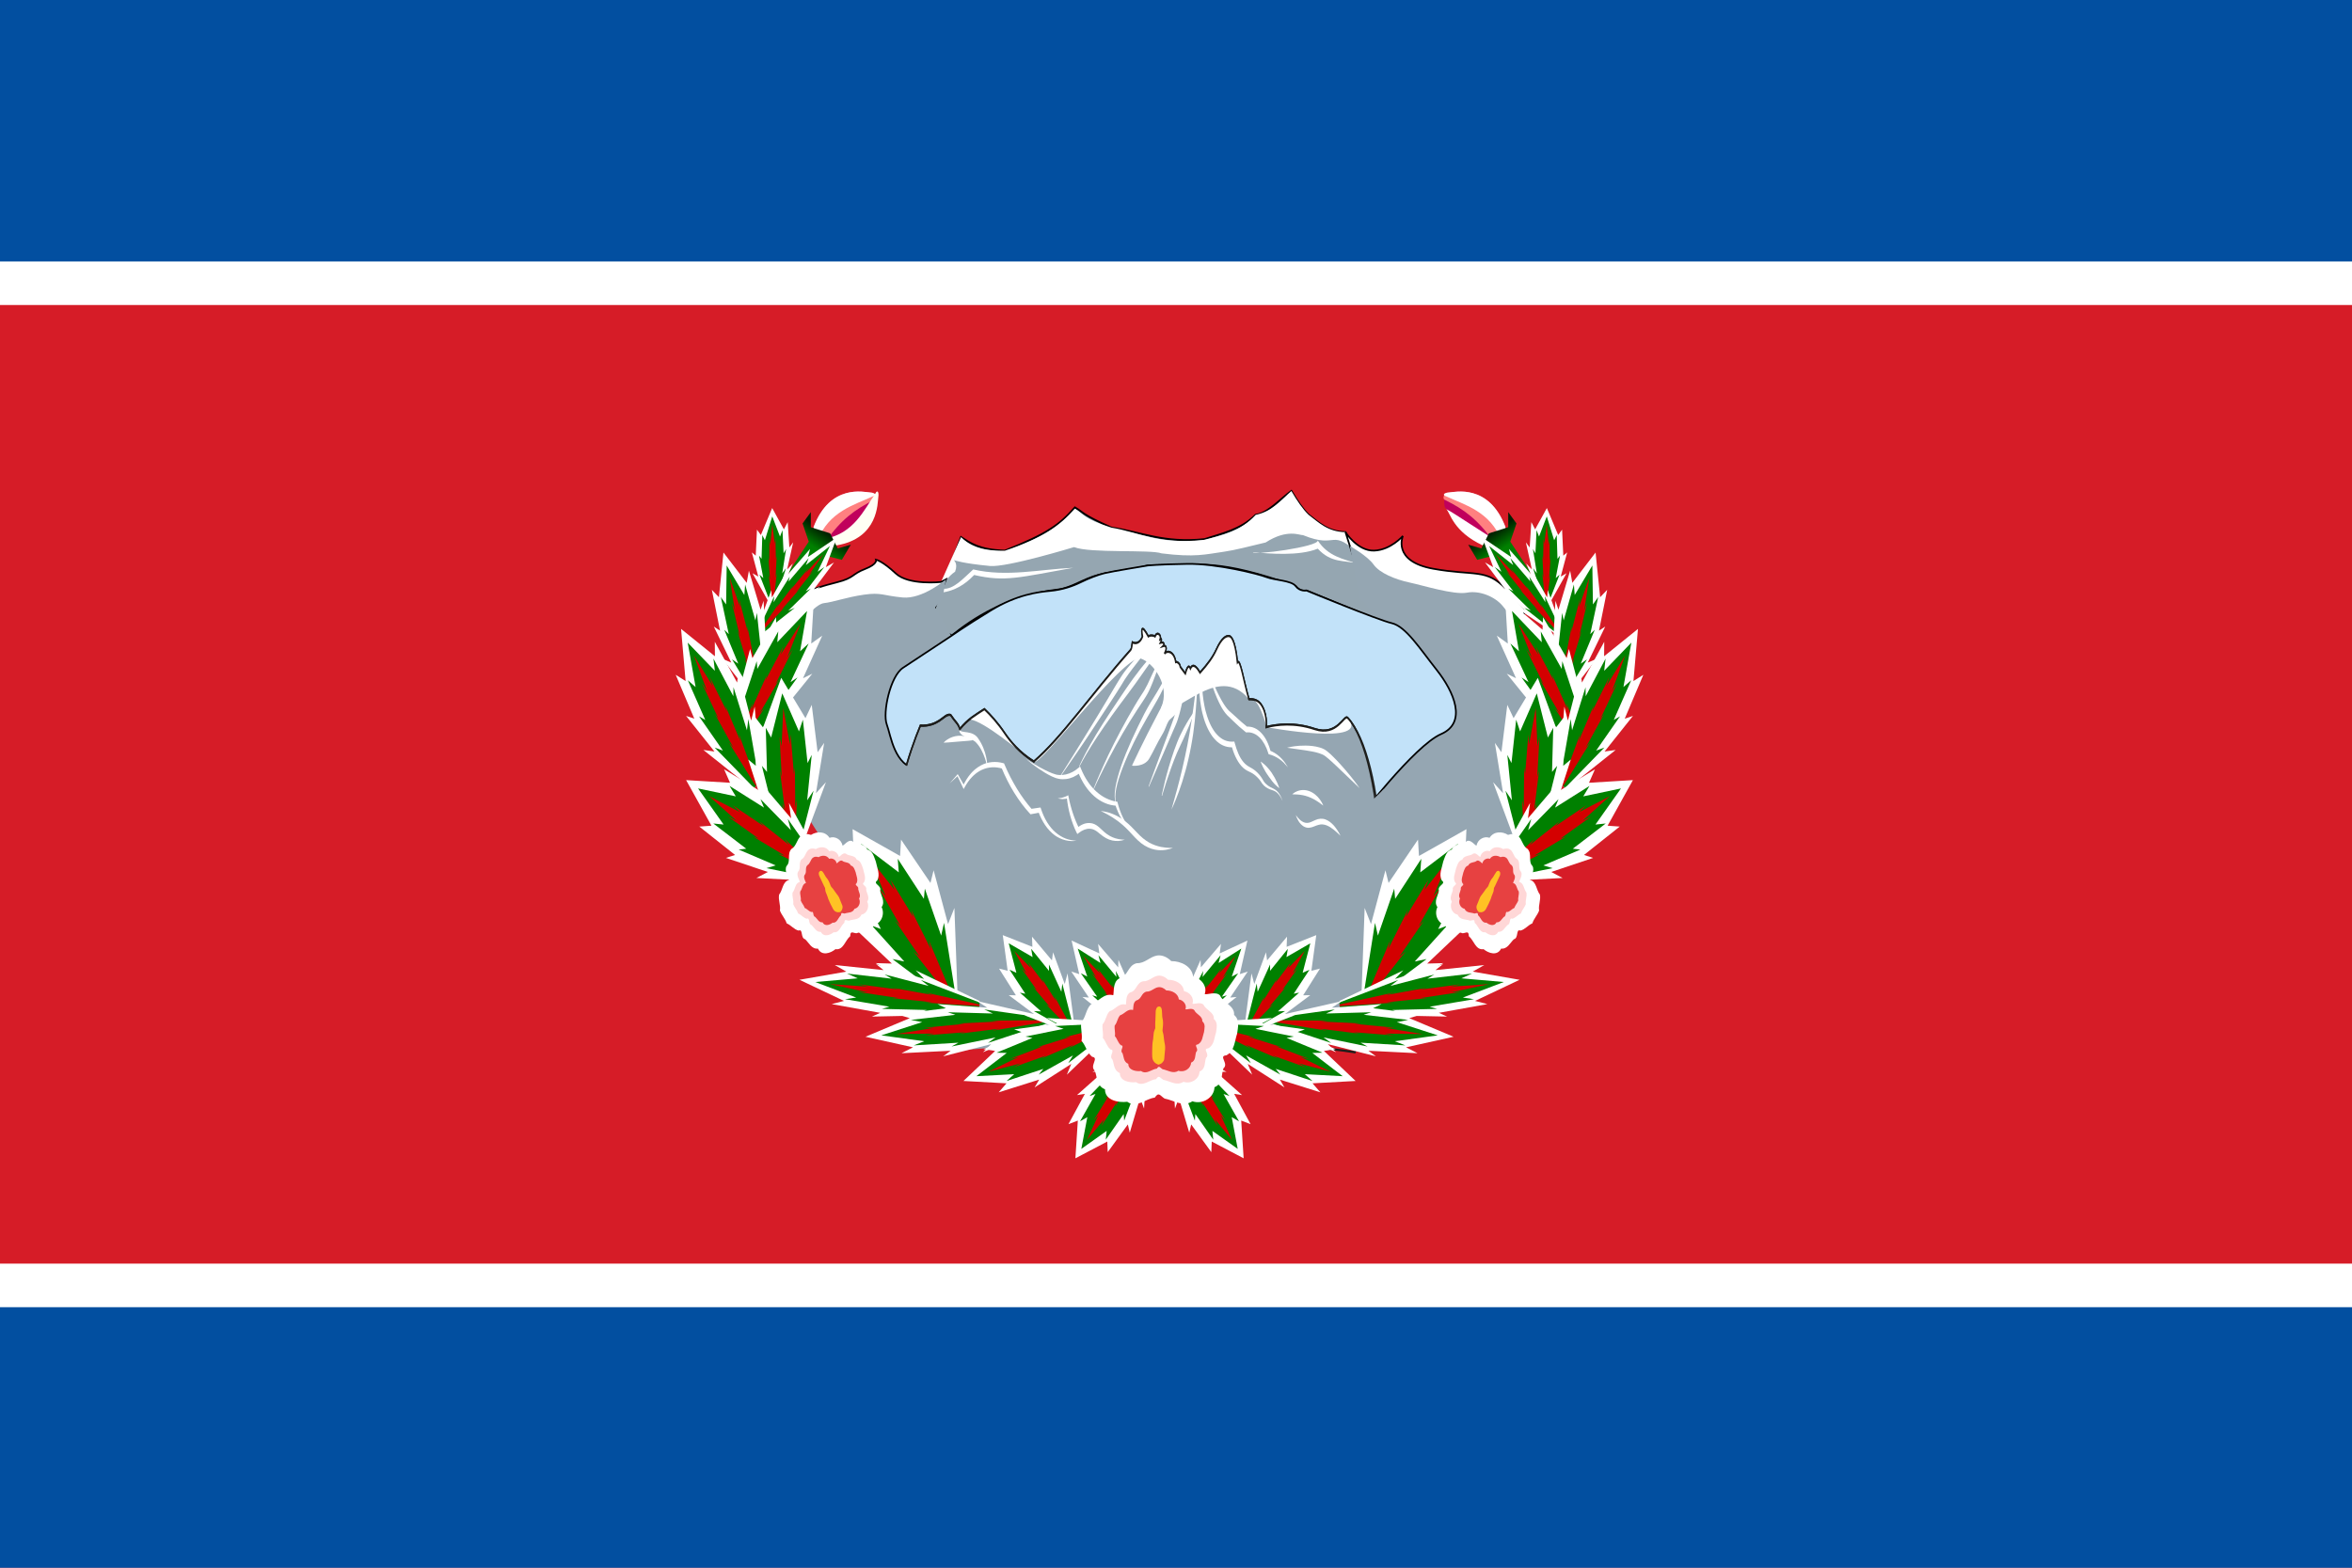 <?xml version="1.0" encoding="UTF-8" standalone="no"?>
<svg
   enable-background="new 0 0 500 470"
   height="786"
   viewBox="0 0 1179 786"
   width="1179"
   version="1.1"
   id="svg360"
   sodipodi:docname="Myeoggido2.svg"
   inkscape:version="1.1.2 (b8e25be833, 2022-02-05)"
   xmlns:inkscape="http://www.inkscape.org/namespaces/inkscape"
   xmlns:sodipodi="http://sodipodi.sourceforge.net/DTD/sodipodi-0.dtd"
   xmlns:xlink="http://www.w3.org/1999/xlink"
   xmlns="http://www.w3.org/2000/svg"
   xmlns:svg="http://www.w3.org/2000/svg">
  <defs
     id="defs364">
    <linearGradient
       inkscape:collect="always"
       xlink:href="#n"
       id="linearGradient7918"
       gradientUnits="userSpaceOnUse"
       x1="344.541"
       y1="371.41"
       x2="348.386"
       y2="364.903" />
    <linearGradient
       inkscape:collect="always"
       xlink:href="#n"
       id="linearGradient7920"
       gradientUnits="userSpaceOnUse"
       x1="344.541"
       y1="371.41"
       x2="348.386"
       y2="364.903" />
    <clipPath
       clipPathUnits="userSpaceOnUse"
       id="clipPath16">
      <path
         d="M 0,385.837 H 329.553 V 0 H 0 Z"
         id="path18" />
    </clipPath>
  </defs>
  <sodipodi:namedview
     id="namedview362"
     pagecolor="#ffffff"
     bordercolor="#000000"
     borderopacity="0.25"
     inkscape:pageshadow="2"
     inkscape:pageopacity="0.0"
     inkscape:pagecheckerboard="0"
     showgrid="false"
     inkscape:zoom="0.91475828"
     inkscape:cx="829.72739"
     inkscape:cy="354.19193"
     inkscape:window-width="1920"
     inkscape:window-height="1094"
     inkscape:window-x="-11"
     inkscape:window-y="-11"
     inkscape:window-maximized="1"
     inkscape:current-layer="layer4" />
  <linearGradient
     id="a">
    <stop
       offset="0"
       stop-color="#141d1d"
       id="stop2" />
    <stop
       offset="1"
       stop-color="#2b3e3e"
       id="stop4" />
  </linearGradient>
  <linearGradient
     id="b">
    <stop
       offset="0"
       stop-color="#3eff00"
       stop-opacity="0"
       id="stop7" />
    <stop
       offset=".5"
       stop-color="#1f2d2d"
       id="stop9" />
    <stop
       offset="1"
       stop-color="#3e5a5a"
       id="stop11" />
  </linearGradient>
  <linearGradient
     id="c">
    <stop
       offset="0"
       id="stop14" />
    <stop
       offset=".816"
       stop-color="#1f2d2d"
       id="stop16" />
    <stop
       offset="1"
       stop-color="#3e5a5a"
       id="stop18" />
  </linearGradient>
  <linearGradient
     id="d"
     gradientUnits="userSpaceOnUse"
     x1="467.347"
     x2="490.925"
     xlink:href="#a"
     y1="395.576"
     y2="383.121" />
  <linearGradient
     id="e"
     gradientTransform="matrix(-1,0,0,1,1037.393,-68.243)"
     gradientUnits="userSpaceOnUse"
     x1="423.273"
     x2="570.047"
     xlink:href="#b"
     y1="463.82"
     y2="463.82" />
  <linearGradient
     id="f"
     gradientUnits="userSpaceOnUse"
     x1="395.786"
     x2="540.664"
     xlink:href="#b"
     y1="416.428"
     y2="416.428" />
  <linearGradient
     id="g"
     gradientUnits="userSpaceOnUse"
     x1="440.334"
     x2="492.347"
     xlink:href="#a"
     y1="414.059"
     y2="415.821" />
  <linearGradient
     id="h"
     gradientTransform="matrix(-1,0,0,1,1010.38,-49.761)"
     gradientUnits="userSpaceOnUse"
     x1="423.273"
     x2="570.047"
     xlink:href="#b"
     y1="463.82"
     y2="463.82" />
  <linearGradient
     id="i"
     gradientUnits="userSpaceOnUse"
     x1="428.864"
     x2="374.417"
     xlink:href="#c"
     y1="421.641"
     y2="439.65" />
  <linearGradient
     id="j"
     gradientUnits="userSpaceOnUse"
     x1="282.995"
     x2="427.873"
     xlink:href="#b"
     y1="445.337"
     y2="445.337" />
  <linearGradient
     id="k"
     gradientUnits="userSpaceOnUse"
     x1="468.673"
     x2="414.225"
     xlink:href="#c"
     y1="452.446"
     y2="470.454" />
  <linearGradient
     id="l"
     gradientUnits="userSpaceOnUse"
     x1="322.804"
     x2="467.682"
     xlink:href="#b"
     y1="476.141"
     y2="476.141" />
  <linearGradient
     id="m"
     gradientUnits="userSpaceOnUse"
     x1="569.142"
     x2="434.13"
     y1="440.124"
     y2="481.354">
    <stop
       offset="0"
       id="stop30" />
    <stop
       offset=".784"
       stop-color="#1f2d2d"
       id="stop32" />
    <stop
       offset="1"
       stop-color="#3e5a5a"
       id="stop34" />
  </linearGradient>
  <linearGradient
     id="n"
     gradientUnits="userSpaceOnUse"
     x1="344.541"
     x2="348.386"
     y1="371.41"
     y2="364.903">
    <stop
       offset="0"
       stop-color="#008000"
       id="stop37" />
    <stop
       offset="1"
       stop-color="#002000"
       id="stop39" />
  </linearGradient>
  <path
     d="m0-0h1179v786h-1179z"
     fill="#9c2131"
     fill-rule="evenodd"
     id="path42"
     style="fill:#7a3163;fill-opacity:1" />
  <g
     inkscape:groupmode="layer"
     id="layer1"
     inkscape:label="Layer 1" />
  <g
     inkscape:groupmode="layer"
     id="layer2"
     inkscape:label="Layer 2" />
  <g
     inkscape:groupmode="layer"
     id="layer3"
     inkscape:label="Layer 3">
    <rect
       fill="#024fa2"
       width="1179"
       height="786.473"
       id="rect2"
       x="0"
       y="-1.1e-05"
       style="stroke-width:18.914;fill:#024fa0;fill-opacity:1" />
    <rect
       fill="#ffffff"
       y="131.079"
       width="1179"
       height="524.315"
       id="rect4"
       x="0"
       style="stroke-width:18.914" />
    <rect
       fill="#ed1c27"
       y="152.925"
       width="1179"
       height="480.622"
       id="rect6"
       x="0"
       style="stroke-width:18.914;fill:#d61c27;fill-opacity:1" />
  </g>
  <g
     inkscape:groupmode="layer"
     id="layer5"
     inkscape:label="Layer 5" />
  <g
     inkscape:groupmode="layer"
     id="layer4"
     inkscape:label="Layer 4">
    <path
       style="fill:#009ee0;fill-opacity:1;fill-rule:evenodd;stroke:#000000;stroke-width:0.946px;stroke-linecap:butt;stroke-linejoin:miter;stroke-opacity:1"
       d="m 474.692,308.723 81.099,-29.726 91.134,1.651 50.721,31.79 -25.496,20.643 -174.403,12.799 -29.836,-30.964 z"
       id="path6993"
       inkscape:connector-curvature="0" />
    <path
       style="fill:#95a6b1;fill-opacity:1;fill-rule:evenodd;stroke:#000000;stroke-width:0.946px;stroke-linecap:butt;stroke-linejoin:miter;stroke-opacity:1"
       d="m 476.862,318.838 c 10.744,-8.664 28.029,-20.275 53.524,-23.245 6.777,-0.79 12.473,-5.367 20.512,-7.406 7.747,-1.965 17.714,-2.683 24.422,-4.649 27.098,-0.3 35.023,-3.424 74.182,10.322 2.04,2.55 3.719,2.357 5.407,2.227 18.242,7.476 23.79,9.8 35.685,14.7 L 674.455,266.817 c -8.939,-0.187 -13.296,-4.812 -18.444,-8.67 -2.893,-2.779 -5.786,-6.996 -8.679,-11.973 -5.498,3.933 -11.725,11.138 -17.901,11.973 -7.771,7.588 -16.833,9.282 -25.631,12.179 -20.612,2.152 -31.49,-3.54 -46.652,-5.78 -15.272,-6.861 -13.403,-7.199 -18.308,-10.115 -7.68,8.669 -13.584,13.106 -35.125,21.675 -12.87,-0.435 -17.166,-3.708 -21.97,-6.812 l -17.901,48.098 c 2.013,0.55 13.019,-0.67 13.019,1.445 z"
       id="path6985"
       inkscape:connector-curvature="0"
       sodipodi:nodetypes="cssccccccccccccccc" />
    <path
       sodipodi:nodetypes="csccscccccccccccccc"
       inkscape:connector-curvature="0"
       id="path6987"
       d="m 478.76,286.635 c 3.362,-8.858 -10.461,-5.513 17.503,-2.869 8.548,0.808 42.131,-9.468 42.131,-9.468 8.022,3.22 38.463,1.116 43.865,3.144 16.82,2.118 21.975,0.491 31.426,-0.846 5.212,-0.737 12.551,-2.641 20.755,-4.617 10.889,-6.997 17.041,-3.548 18.729,-3.678 18.242,7.476 12.986,-4.702 29.556,10.775 l -8.27,-12.258 c -8.939,-0.187 -13.296,-4.812 -18.444,-8.67 -2.893,-2.779 -5.786,-6.996 -8.679,-11.973 -5.122,4.437 -9.161,10.094 -17.901,11.973 -7.569,8.268 -16.746,10.225 -26.038,12.541 -23.342,2.429 -31.986,-3.81 -46.245,-6.141 -14.547,-4.653 -13.448,-6.604 -18.356,-9.531 -7.68,8.669 -15.787,14.63 -35.077,21.091 -13.727,0.124 -18.098,-3.1 -21.97,-6.812 l -10.036,22.501 c 2.013,0.55 3.662,-2.94 7.052,-5.161 z"
       style="fill:#ffffff;fill-opacity:1;fill-rule:evenodd;stroke:none;stroke-width:0.946px;stroke-linecap:butt;stroke-linejoin:miter;stroke-opacity:1" />
    <path
       style="fill:#ffffff;fill-rule:evenodd;stroke:none;stroke-width:0.946px;stroke-linecap:butt;stroke-linejoin:miter;stroke-opacity:1"
       d="m 472.726,295.201 c 5.366,0.392 10.277,-5.327 15.121,-9.702 16.726,3.899 33.452,-0.054 50.178,-0.826 -27.082,4.819 -34.135,7.21 -49.703,3.613 -4.767,5.031 -9.902,7.871 -15.935,8.773 z"
       id="path6989"
       inkscape:connector-curvature="0"
       sodipodi:nodetypes="cccccc" />
    <path
       style="fill:#ffffff;fill-rule:evenodd;stroke:none;stroke-width:0.946px;stroke-linecap:butt;stroke-linejoin:miter;stroke-opacity:1"
       d="m 628.061,276.847 c 0.298,1.67 32.657,-2.676 32.508,-5.839 5.169,7.884 12.625,9.241 19.754,11.531 -6.556,-1.78 -12.969,-0.066 -19.754,-7.444 -9.404,3.818 -24.361,2.524 -32.508,1.752 z"
       id="path6991"
       inkscape:connector-curvature="0"
       sodipodi:nodetypes="ccccc" />
    <path
       style="fill:#ffffff;fill-opacity:1;stroke:#000000;stroke-width:0.846;stroke-miterlimit:4;stroke-dasharray:none;stroke-opacity:1"
       d="m 471.708,291.795 c 0,0 -16.176,1.817 -22.695,-4.293 -6.519,-6.11 -9.854,-6.894 -9.854,-6.894 0,0 0.91,2.194 -5.609,4.7 -6.519,2.507 -5.344,4.449 -13.795,6.581 -8.451,2.131 -11.686,3.42 -11.686,3.42 l -9.616,9.341 -18.527,13.079 3.982,5.436 17.119,3.502 11.14,-7.866 56.554,-14.22 5.48,-14.107 z"
       id="path8407" />
    <path
       style="fill:#95a6b2;fill-opacity:1;stroke:none;stroke-width:0.846;stroke-miterlimit:4;stroke-dasharray:none;stroke-opacity:1"
       d="m 468.721,304.58 8.141,14.258 -2.532,127.224 -55.035,-13.74 -27.259,-43.044 -8.128,-66.113 c 0,0 7.945,-5.487 12.653,-7.93 4.707,-2.442 11.976,-12.378 16.524,-12.848 4.548,-0.47 11.218,-2.977 20.011,-4.23 8.793,-1.253 9.399,0.47 19.404,1.41 10.005,0.94 21.701,-9.093 21.701,-9.093 v 0 l -1.841,9.877 z"
       id="path9135" />
    <path
       style="fill:#ffffff;fill-opacity:1;stroke:#000000;stroke-width:0.846;stroke-miterlimit:4;stroke-dasharray:none;stroke-opacity:1"
       d="m 674.455,266.817 c 0,0 6.048,9.56 14.386,9.247 8.338,-0.313 14.402,-7.364 14.402,-7.364 0,0 -5.609,12.691 15.16,16.451 20.769,3.76 26.683,-0.281 36.519,10.157 9.836,10.438 9.836,10.438 9.836,10.438 l -3.035,7.045 c 0,0 -24.219,1.502 -35.892,-0.534 -11.673,-2.037 -41.083,-13.004 -41.083,-13.004 z"
       id="path9360" />
    <path
       style="fill:#95a6b2;fill-opacity:1;stroke:none;stroke-width:0.846;stroke-miterlimit:4;stroke-dasharray:none;stroke-opacity:1"
       d="m 676.637,273.714 c 0,0 8.868,5.014 11.9,9.322 3.032,4.309 10.991,7.521 17.964,9.009 6.973,1.488 22.289,6.321 28.828,5.102 6.539,-1.219 14.15,2.105 17.902,6.647 3.752,4.542 6.325,7.866 6.325,7.866 l 16.611,46.033 -16.403,80.528 -62.717,33.401 -10.491,-2.309 9.004,-111.011 -13.187,-42.887 4.952,-9.818 -5.912,-5.719 z"
       id="path9857" />
    <path
       style="fill:#c2e2f9;fill-opacity:1;stroke:#000000;stroke-width:0.846;stroke-miterlimit:4;stroke-dasharray:none;stroke-opacity:1"
       d="m 476.862,318.838 c 0,0 -17.776,11.769 -24.208,15.979 -6.432,4.21 -10.291,22.601 -8.147,28.362 2.144,5.761 3.655,20.687 15.651,22.823 11.995,2.135 142.424,36.559 142.424,36.559 l 78.05,-11.616 c 0,0 28.434,-37.13 41.727,-42.891 13.292,-5.761 6.432,-21.271 -2.144,-32.129 -8.576,-10.857 -15.518,-21.834 -22.57,-23.486 -7.052,-1.651 -42.737,-16.351 -42.737,-16.351 0,0 -3.284,0.644 -5.407,-2.227 -2.123,-2.872 -10.574,-2.911 -14.667,-4.517 -4.093,-1.606 -24.976,-6.855 -39.681,-6.62 -14.705,0.235 -19.834,0.815 -19.834,0.815 0,0 -18.149,2.974 -21.687,3.86 -3.537,0.886 -7.825,2.548 -11.899,4.542 -4.073,1.994 -9.219,3.767 -15.222,4.321 -6.003,0.554 -16.723,1.773 -29.908,9.86 -13.185,8.088 -19.743,12.716 -19.743,12.716 z"
       id="path10221" />
    <g
       id="g12"
       transform="matrix(0.959,0,0,-1.46,411.957,693.456)">
      <g
         id="g14"
         clip-path="url(#clipPath16)">
        <g
           id="g40"
           transform="translate(274.836,228.476)">
          <path
             d="m 0,0 c -1.786,1.242 -5.362,-6.466 -17.169,-3.863 -10.74,2.369 -19.809,1.577 -25.334,0.667 0.047,0.414 0.497,5.05 -3,8 -2.099,1.772 -5.227,1.574 -6.083,1.604 -2.813,6.25 -4.531,14.094 -6,12.625 -1.254,8.127 -3.5,8.884 -4.188,9 -1.613,0.273 -4.062,-0.625 -6.75,-4.5 -1.898,-2.737 -4.655,-5.159 -8.625,-8.062 -3.687,4.281 -4.922,1.467 -5,1.375 -0.15,0.276 -1.093,2.218 -2.687,-1.688 l -2.625,2.313 c -0.04,0.185 -0.184,0.73 -0.688,1.125 -0.856,0.672 -1.637,0.575 -1.697,0.552 -0.823,3.614 -4.386,4.166 -5.906,2.857 1.666,2.049 0.722,2.96 -0.656,2.65 0.546,0.369 0.697,1.482 -1.366,1.128 0.043,0.052 1.063,1.688 -0.187,1.188 0.325,0.777 -0.065,1.291 -0.469,1.593 -0.508,0.381 -1.57,0.526 -2.199,-0.603 -0.167,0.115 -2.332,0.593 -3.541,-0.027 -1.91,2.266 -2.701,2.802 -3.166,2.537 -0.337,-0.192 -0.295,-1.047 0.125,-2.563 -0.194,-0.366 -0.726,-1.252 -1.813,-1.812 -1.63,-0.842 -3.224,-0.289 -3.5,-0.188 -0.298,-1.047 -0.148,-2.056 -1,-2.687 -20,-14.813 -36.085,-30.187 -50.479,-38.25 -7.546,3.093 -12.348,6.919 -15.333,9.833 -3.544,3.459 -7.5,6.295 -10.5,8.167 -4.667,-2.028 -8.661,-3.418 -12.833,-6.834 -0.951,2.012 -2.313,2.313 -4.834,4.834 -1.981,0.362 -3.401,-0.894 -6,-2 -2.154,-0.917 -5.364,-1.836 -9.833,-1.667 -5.697,-9.044 -14.43,-25.796 -15.5,-47.833 -2.093,-43.116 23.146,-55.95 31.392,-63.822 68.563,3.396 149.927,5.817 211.495,9.248 C 25.793,-71.175 19.341,-13.443 0,0"
             style="fill:#95a6b2;fill-opacity:1;fill-rule:nonzero;stroke:none"
             id="path42-0"
             sodipodi:nodetypes="cccccccccccccccccccccsccccccccccccccc" />
        </g>
        <g
           id="g44"
           transform="translate(274.836,228.476)">
          <path
             d="m 0,0 c -1.786,1.242 -5.362,-6.466 -17.169,-3.863 -10.74,2.369 -19.809,1.577 -25.334,0.667 0.047,0.414 0.497,5.05 -3,8 -2.099,1.772 -5.227,1.574 -6.083,1.604 -2.813,6.25 -4.531,14.094 -6,12.625 -1.254,8.127 -3.5,8.884 -4.188,9 -1.613,0.273 -4.062,-0.625 -6.75,-4.5 -1.898,-2.737 -4.655,-5.159 -8.625,-8.062 -3.687,4.281 -4.922,1.467 -5,1.375 -0.15,0.276 -1.093,2.218 -2.687,-1.688 l -2.625,2.313 c -0.04,0.185 -0.184,0.73 -0.688,1.125 -0.856,0.672 -1.637,0.575 -1.697,0.552 -0.823,3.614 -4.386,4.166 -5.906,2.857 1.666,2.049 0.722,2.96 -0.656,2.65 0.546,0.369 0.697,1.482 -1.366,1.128 0.043,0.052 1.063,1.688 -0.187,1.188 0.325,0.777 -0.065,1.291 -0.469,1.593 -0.508,0.381 -1.57,0.526 -2.199,-0.603 -0.167,0.115 -2.332,0.593 -3.541,-0.027 -1.91,2.266 -2.701,2.802 -3.166,2.537 -0.337,-0.192 -0.295,-1.047 0.125,-2.563 -0.194,-0.366 -0.726,-1.252 -1.813,-1.812 -1.63,-0.842 -3.224,-0.289 -3.5,-0.188 -0.298,-1.047 -0.148,-2.056 -1,-2.687 -20,-14.813 -36.085,-30.187 -50.479,-38.25 -7.546,3.093 -12.348,6.919 -15.333,9.833 -3.544,3.459 -7.5,6.295 -10.5,8.167 -4.667,-2.028 -8.661,-3.418 -12.833,-6.834 -0.951,2.012 -2.313,2.313 -4.834,4.834 -1.981,0.362 -3.401,-0.894 -6,-2 -2.154,-0.917 -5.364,-1.836 -9.833,-1.667 -5.697,-9.044 -14.43,-25.796 -15.5,-47.833 -2.093,-43.116 30.93,-49.575 39.176,-57.447 66.329,-8.453 142.143,-0.557 203.491,-6.887 C 25.574,-80.935 19.341,-13.443 0,0 Z"
             style="fill:none;stroke:#1d1d1b;stroke-width:0.75;stroke-linecap:butt;stroke-linejoin:miter;stroke-miterlimit:10;stroke-dasharray:none;stroke-opacity:1"
             id="path46-4"
             sodipodi:nodetypes="cccccccccccccccccccccsccccccccccccccc" />
        </g>
        <g
           id="g48"
           transform="translate(274.836,228.476)">
          <path
             d="m 0,0 c -1.719,1.333 -5.362,-6.466 -17.169,-3.863 -10.74,2.369 -19.809,1.577 -25.334,0.667 0.047,0.414 0.497,5.05 -3,8 -2.099,1.772 -5.227,1.574 -6.083,1.604 -2.813,6.25 -4.531,14.094 -6,12.625 -1.254,8.127 -3.5,8.884 -4.188,9 -1.613,0.273 -4.062,-0.625 -6.75,-4.5 -1.898,-2.737 -4.655,-5.159 -8.625,-8.062 -3.687,4.281 -4.922,1.467 -5,1.375 -0.15,0.276 -1.093,2.218 -2.687,-1.688 l -2.625,2.313 c -0.04,0.185 -0.184,0.73 -0.688,1.125 -0.856,0.672 -1.637,0.575 -1.697,0.552 -0.823,3.614 -4.386,4.166 -5.906,2.857 1.666,2.049 0.722,2.96 -0.656,2.65 0.546,0.369 0.697,1.482 -1.366,1.128 0.043,0.052 1.063,1.688 -0.187,1.188 0.325,0.777 -0.065,1.291 -0.469,1.593 -0.508,0.381 -1.57,0.526 -2.199,-0.603 -0.167,0.115 -2.332,0.593 -3.541,-0.027 -1.91,2.266 -2.701,2.802 -3.166,2.537 -0.337,-0.192 -0.295,-1.047 0.125,-2.563 -0.194,-0.366 -0.726,-1.252 -1.813,-1.812 -1.63,-0.842 -3.224,-0.289 -3.5,-0.188 -0.298,-1.047 -0.148,-2.056 -1,-2.687 -20,-14.813 -36.085,-30.187 -50.479,-38.25 -7.546,3.093 -12.348,6.919 -15.333,9.833 -3.544,3.459 -7.5,6.295 -10.5,8.167 -4.667,-2.028 -2.951,-1.004 -7.784,-3.499 7.771,-0.601 26.221,-11.147 33.617,-14.501 0,0 -1.161,0.761 0,0 2.103,-2.862 47.077,36.746 55.719,35.409 6.844,-1.415 15.802,-9.507 10.792,-16.854 7.734,-4.244 29.285,15.935 45.906,2.882 4.913,1.586 9.306,-9.637 9.306,-9.637 0,0 55.171,-6.762 42.28,3.229"
             style="fill:#ffffff;fill-opacity:1;fill-rule:nonzero;stroke:none"
             id="path50-5"
             inkscape:connector-curvature="0"
             sodipodi:nodetypes="ccccccccccccccccccccccccccccccccccccc" />
        </g>
        <g
           id="g60-1"
           transform="translate(243.667,211.447)">
          <path
             d="m 0,0 -1.129,0.813 -0.563,0.409 c -0.181,0.13 -0.383,0.294 -0.547,0.396 -0.789,0.491 -1.579,0.913 -2.408,1.293 -1.654,0.74 -3.388,1.271 -5.158,1.554 l -0.325,0.052 -0.161,0.353 c -0.502,1.101 -1.163,2.138 -1.941,3.055 -0.785,0.91 -1.662,1.731 -2.663,2.362 -0.494,0.32 -1.014,0.603 -1.557,0.826 -0.132,0.055 -0.276,0.126 -0.396,0.168 -0.147,0.054 -0.309,0.118 -0.434,0.155 -0.26,0.086 -0.552,0.178 -0.832,0.25 -1.136,0.295 -2.321,0.401 -3.498,0.328 l -0.275,-0.017 -0.242,0.131 c -1.115,0.6 -2.225,1.21 -3.327,1.835 -0.618,0.342 -1.091,0.666 -1.643,1 l -1.601,0.995 c -1.071,0.657 -2.12,1.349 -3.181,2.022 l -0.806,0.623 c -0.245,0.176 -0.503,0.448 -0.752,0.668 -0.525,0.458 -0.926,0.947 -1.37,1.434 -1.677,1.985 -3.044,4.148 -4.246,6.383 -1.195,2.238 -2.244,4.542 -3.112,6.912 1.295,-2.166 2.579,-4.321 3.992,-6.38 0.688,-1.041 1.423,-2.045 2.18,-3.024 0.749,-0.983 1.546,-1.921 2.386,-2.799 0.435,-0.411 0.864,-0.872 1.3,-1.225 0.23,-0.185 0.404,-0.377 0.677,-0.559 l 0.702,-0.507 c 1.083,-0.639 2.176,-1.259 3.249,-1.914 l 1.614,-0.974 c 0.527,-0.309 1.101,-0.683 1.589,-0.939 1.098,-0.589 2.188,-1.193 3.274,-1.807 l -0.517,0.114 c 1.376,0.067 2.767,-0.076 4.103,-0.441 0.336,-0.095 0.657,-0.189 0.998,-0.322 0.178,-0.064 0.311,-0.125 0.462,-0.187 0.178,-0.072 0.318,-0.149 0.479,-0.223 0.627,-0.29 1.224,-0.645 1.786,-1.042 1.132,-0.785 2.119,-1.758 2.921,-2.851 0.805,-1.091 1.461,-2.275 1.929,-3.54 l -0.485,0.405 c 1.846,-0.479 3.637,-1.18 5.253,-2.167 0.807,-0.481 1.59,-1.039 2.294,-1.639 0.205,-0.175 0.341,-0.329 0.515,-0.494 l 0.49,-0.493 z"
             style="fill:#ffffff;fill-opacity:1;fill-rule:nonzero;stroke:none"
             id="path62-0" />
        </g>
        <g
           id="g64"
           transform="translate(210.625,253.572)">
          <path
             d="m 0,0 c -0.723,-1.222 -1.521,-2.408 -2.424,-3.516 -0.896,-1.117 -1.867,-2.165 -2.902,-3.165 -2.067,-2 -4.448,-3.677 -6.986,-5.063 l 0.38,0.589 0.02,-1.99 c 0.048,-0.66 0.061,-1.323 0.137,-1.979 0.086,-0.655 0.129,-1.316 0.26,-1.962 0.112,-0.65 0.212,-1.3 0.373,-1.937 0.13,-0.644 0.311,-1.274 0.5,-1.901 0.162,-0.635 0.427,-1.234 0.635,-1.852 0.255,-0.598 0.501,-1.202 0.795,-1.778 0.304,-0.572 0.588,-1.154 0.942,-1.693 0.318,-0.562 0.711,-1.069 1.086,-1.589 0.403,-0.493 0.805,-0.994 1.26,-1.436 l 0.683,-0.663 0.737,-0.596 c 0.239,-0.208 0.502,-0.381 0.768,-0.548 0.267,-0.164 0.516,-0.362 0.798,-0.5 0.544,-0.279 1.121,-0.616 1.69,-0.818 0.583,-0.231 1.187,-0.409 1.8,-0.551 1.229,-0.281 2.505,-0.381 3.784,-0.338 l 0.672,0.022 0.257,-0.614 c 1.028,-2.464 2.42,-4.81 4.471,-6.399 0.513,-0.4 1.042,-0.732 1.637,-1.046 0.545,-0.286 1.174,-0.531 1.82,-0.765 1.318,-0.451 2.723,-1.062 3.922,-1.876 0.601,-0.402 1.177,-0.832 1.736,-1.332 0.556,-0.488 1.039,-1.097 1.465,-1.558 0.426,-0.458 0.966,-0.822 1.543,-1.149 0.607,-0.352 1.179,-0.613 1.832,-0.85 0.638,-0.234 1.309,-0.413 1.987,-0.65 0.677,-0.231 1.347,-0.547 1.93,-0.973 1.179,-0.826 2.061,-2.01 2.642,-3.274 -0.73,1.196 -1.715,2.206 -2.883,2.903 -0.58,0.35 -1.211,0.582 -1.871,0.746 -0.659,0.169 -1.353,0.291 -2.046,0.478 -0.681,0.177 -1.409,0.441 -2.037,0.738 -0.661,0.312 -1.319,0.7 -1.884,1.229 -0.553,0.533 -0.968,1.002 -1.491,1.405 -0.507,0.403 -1.08,0.771 -1.657,1.119 -1.154,0.701 -2.351,1.161 -3.691,1.558 -0.676,0.212 -1.365,0.438 -2.074,0.769 -0.657,0.302 -1.322,0.707 -1.922,1.147 -2.435,1.803 -4.081,4.383 -5.209,7.036 l 0.929,-0.592 c -1.426,-0.06 -2.873,0.038 -4.288,0.347 -0.706,0.157 -1.406,0.357 -2.085,0.618 -0.71,0.254 -1.312,0.592 -1.969,0.935 -0.324,0.165 -0.611,0.39 -0.917,0.584 -0.305,0.197 -0.605,0.4 -0.877,0.639 l -0.835,0.689 -0.768,0.758 c -0.51,0.506 -0.957,1.069 -1.401,1.626 -0.414,0.58 -0.843,1.152 -1.189,1.772 -0.384,0.598 -0.692,1.236 -1,1.871 -0.304,0.637 -0.553,1.297 -0.81,1.951 -0.208,0.669 -0.471,1.324 -0.628,2.006 -0.184,0.675 -0.358,1.352 -0.477,2.039 -0.15,0.682 -0.248,1.371 -0.329,2.062 -0.107,0.688 -0.122,1.384 -0.18,2.074 -0.049,0.692 -0.033,1.386 -0.051,2.077 0.01,0.691 0.049,1.382 0.072,2.071 l 0.014,0.419 0.366,0.17 c 2.523,1.173 4.881,2.69 7.074,4.435 1.086,0.882 2.134,1.832 3.104,2.85 0.968,1.023 1.901,2.09 2.76,3.221"
             style="fill:#ffffff;fill-opacity:1;fill-rule:nonzero;stroke:none"
             id="path66-8" />
        </g>
        <g
           id="g68-7"
           transform="translate(243.18,218.197)">
          <path
             d="m 0,0 c 0,0 2.598,0.508 6.543,0.675 1.973,0.085 4.28,0.091 6.763,-0.094 1.243,-0.109 2.523,-0.258 3.835,-0.519 0.657,-0.114 1.317,-0.29 1.981,-0.508 0.339,-0.128 0.652,-0.202 1.013,-0.378 0.298,-0.14 0.586,-0.258 0.903,-0.437 1.271,-0.653 2.334,-1.351 3.434,-2.072 1.078,-0.723 2.14,-1.427 3.13,-2.159 1.998,-1.437 3.811,-2.841 5.345,-4.071 1.528,-1.239 2.775,-2.302 3.629,-3.072 0.853,-0.771 1.313,-1.24 1.313,-1.24 0,0 -0.544,0.366 -1.52,0.967 -0.969,0.607 -2.353,1.475 -4.014,2.516 -1.655,1.04 -3.586,2.254 -5.655,3.555 -1.037,0.637 -2.107,1.295 -3.195,1.965 -1.083,0.634 -2.241,1.319 -3.296,1.856 -0.252,0.143 -0.57,0.27 -0.864,0.403 -0.226,0.115 -0.554,0.188 -0.824,0.286 -0.575,0.172 -1.174,0.318 -1.779,0.446 -1.204,0.276 -2.441,0.419 -3.63,0.588 -2.391,0.305 -4.654,0.502 -6.598,0.68 C 2.625,-0.274 0,0 0,0"
             style="fill:#ffffff;fill-opacity:1;fill-rule:nonzero;stroke:none"
             id="path70-9" />
        </g>
        <g
           id="g72"
           transform="translate(245.875,202.197)">
          <path
             d="M 0,0 C 0,0 0.237,0.153 0.684,0.372 1.128,0.587 1.785,0.862 2.61,1.07 3.023,1.176 3.475,1.282 3.961,1.34 4.446,1.405 4.964,1.471 5.501,1.465 6.038,1.471 6.597,1.467 7.159,1.401 7.723,1.346 8.291,1.241 8.853,1.114 9.396,0.98 9.996,0.804 10.481,0.618 c 0.547,-0.201 1.051,-0.447 1.526,-0.694 0.954,-0.496 1.767,-1.092 2.403,-1.658 0.641,-0.562 1.101,-1.106 1.4,-1.499 0.297,-0.396 0.44,-0.642 0.44,-0.642 0,0 -0.252,0.122 -0.694,0.336 -0.434,0.214 -1.05,0.509 -1.775,0.844 -0.734,0.321 -1.576,0.684 -2.491,1.01 -0.455,0.178 -0.939,0.302 -1.404,0.457 C 9.354,-1.075 8.907,-0.95 8.391,-0.831 7.394,-0.594 6.383,-0.411 5.418,-0.29 4.452,-0.172 3.536,-0.108 2.736,-0.066 1.937,-0.034 1.255,-0.019 0.77,-0.014 0.28,-0.005 0,0 0,0"
             style="fill:#ffffff;fill-opacity:1;fill-rule:nonzero;stroke:none"
             id="path74-6" />
        </g>
        <g
           id="g76-6"
           transform="translate(229.375,213.447)">
          <path
             d="M 0,0 C 0,0 0.845,-0.309 1.935,-0.969 2.49,-1.288 3.104,-1.697 3.736,-2.165 4.052,-2.398 4.373,-2.646 4.69,-2.908 5.023,-3.18 5.297,-3.41 5.664,-3.748 6.859,-4.914 7.945,-6.192 8.656,-7.257 9.387,-8.301 9.75,-9.125 9.75,-9.125 c 0,0 -0.833,0.342 -1.896,1.045 -1.083,0.683 -2.388,1.735 -3.585,2.9 C 3.977,-4.902 3.684,-4.624 3.396,-4.349 3.102,-4.062 2.821,-3.77 2.555,-3.481 2.022,-2.903 1.549,-2.336 1.171,-1.819 0.398,-0.806 0,0 0,0"
             style="fill:#ffffff;fill-opacity:1;fill-rule:nonzero;stroke:none"
             id="path78-4" />
        </g>
        <g
           id="g80"
           transform="translate(247.75,195.072)">
          <path
             d="m 0,0 c 0,0 0.307,-0.286 0.864,-0.728 0.557,-0.436 1.376,-1.027 2.433,-1.458 0.538,-0.211 1.092,-0.373 1.757,-0.468 0.589,-0.076 1.242,-0.052 1.913,0.048 0.675,0.103 1.375,0.345 2.138,0.565 0.761,0.225 1.576,0.482 2.451,0.645 0.44,0.071 0.881,0.12 1.341,0.137 0.381,0.02 0.922,10e-4 1.334,-0.037 0.885,-0.069 1.724,-0.311 2.497,-0.587 1.546,-0.575 2.816,-1.406 3.787,-2.213 0.492,-0.397 0.911,-0.796 1.268,-1.158 0.363,-0.357 0.647,-0.699 0.889,-0.969 0.459,-0.568 0.703,-0.902 0.703,-0.902 0,0 -0.362,0.213 -0.964,0.601 -0.305,0.185 -0.675,0.41 -1.1,0.667 -0.425,0.252 -0.909,0.52 -1.433,0.806 -1.058,0.555 -2.314,1.12 -3.683,1.489 -0.683,0.194 -1.401,0.287 -2.118,0.341 -0.388,0.018 -0.659,0.03 -1.089,-0.002 C 12.635,-3.246 12.266,-3.299 11.902,-3.365 11.166,-3.478 10.413,-3.689 9.628,-3.898 8.847,-4.114 8.012,-4.281 7.165,-4.351 6.315,-4.424 5.473,-4.321 4.691,-4.097 3.981,-3.905 3.298,-3.553 2.756,-3.193 1.647,-2.462 0.983,-1.598 0.572,-0.996 0.167,-0.38 0,0 0,0"
             style="fill:#ffffff;fill-opacity:1;fill-rule:nonzero;stroke:none"
             id="path82-5" />
        </g>
        <g
           id="g84-5"
           transform="translate(196.25,242.447)">
          <path
             d="M 0,0 C 0,0 -0.122,0.054 -0.336,0.147 -0.529,0.229 -0.809,0.334 -1.099,0.422 -1.403,0.499 -1.718,0.569 -2.038,0.603 -2.197,0.624 -2.357,0.626 -2.515,0.635 -2.665,0.64 -2.851,0.634 -2.969,0.624 L -3.139,0.614 -3.236,0.602 -3.46,0.574 C -3.616,0.546 -3.772,0.516 -3.929,0.48 -4.238,0.401 -4.547,0.299 -4.836,0.181 c -0.558,-0.243 -1.039,-0.556 -1.039,-0.556 0,0 -0.036,0.135 -0.036,0.376 -0.001,0.238 0.049,0.586 0.234,0.962 0.171,0.385 0.496,0.783 0.943,1.098 0.226,0.151 0.477,0.291 0.754,0.382 0.143,0.044 0.266,0.092 0.434,0.117 l 0.24,0.039 0.17,0.018 C -2.801,2.63 -2.53,2.619 -2.238,2.552 -1.954,2.492 -1.682,2.398 -1.442,2.268 -0.956,2.018 -0.59,1.656 -0.367,1.3 -0.134,0.951 -0.046,0.615 -0.01,0.373 0.018,0.138 0,0 0,0"
             style="fill:#ffffff;fill-opacity:1;fill-rule:nonzero;stroke:none"
             id="path86-7" />
        </g>
        <g
           id="g88"
           transform="translate(192.354,245.135)">
          <path
             d="m 0,0 c 0,0 -1.247,-2.156 -1.979,-3.063 -0.716,-0.916 -1.295,-3.727 -2.625,-5.187 -0.888,-1.847 -1.182,-5.183 -2.761,-6.99 -0.764,-0.918 -2.936,-1.682 -3.802,-2.625 -0.878,-0.949 -1.861,-3.007 -2.753,-3.972 -3.546,-3.876 -4.632,-5.835 -7.247,-8.789 -2.577,-2.988 -8.859,-2.498 -8.859,-2.498 l -0.157,0.123 c 0,0 1.551,2.128 3.878,5.319 2.323,3.196 5.583,7.333 8.851,11.467 0.819,1.033 1.638,2.066 2.444,3.083 0.829,1.012 1.623,1.971 2.501,2.893 0.865,0.93 1.759,1.734 2.591,2.511 0.849,0.759 1.652,1.468 2.407,2.106 1.506,1.281 2.786,2.312 3.683,3.037 0.891,0.734 3.286,3.231 3.286,3.231 z"
             style="fill:#ffffff;fill-opacity:1;fill-rule:nonzero;stroke:none"
             id="path90-4" />
        </g>
        <g
           id="g92-9"
           transform="translate(185.062,247.556)">
          <path
             d="m 0,0 c 0,0 -0.578,-0.734 -1.536,-2.032 -0.944,-1.318 -2.293,-3.2 -3.911,-5.459 -0.819,-1.126 -1.715,-2.342 -2.708,-3.608 -0.995,-1.268 -2.147,-2.567 -3.276,-3.832 -1.136,-1.299 -2.31,-2.641 -3.503,-4.004 -1.203,-1.357 -2.403,-2.757 -3.566,-4.187 -4.657,-5.713 -8.874,-11.816 -11.28,-16.776 -1.194,-2.475 -1.872,-4.707 -1.864,-6.294 -0.009,-0.792 0.162,-1.397 0.334,-1.777 0.18,-0.378 0.326,-0.552 0.326,-0.552 l -0.156,-0.125 c 0,0 -0.167,0.176 -0.383,0.572 -0.209,0.397 -0.428,1.038 -0.466,1.872 -0.101,1.675 0.473,4.008 1.545,6.598 2.121,5.221 6.204,11.515 10.622,17.508 1.109,1.497 2.235,2.984 3.368,4.429 1.152,1.43 2.308,2.821 3.507,4.098 1.196,1.316 2.37,2.445 3.398,3.639 1.047,1.192 2.037,2.319 2.95,3.359 1.832,2.093 3.408,3.813 4.577,4.956 1.153,1.164 1.876,1.752 1.876,1.752 z"
             style="fill:#ffffff;fill-opacity:1;fill-rule:nonzero;stroke:none"
             id="path94-0" />
        </g>
        <g
           id="g96"
           transform="translate(179.151,250.407)">
          <path
             d="m 0,0 c 0,0 -0.155,-0.175 -0.447,-0.502 -0.297,-0.335 -0.69,-0.801 -1.153,-1.462 -0.469,-0.65 -0.981,-1.482 -1.556,-2.44 -0.571,-0.963 -1.18,-2.078 -1.864,-3.295 -0.688,-1.215 -1.438,-2.544 -2.357,-3.903 -0.456,-0.679 -0.94,-1.378 -1.514,-2.042 -0.553,-0.682 -1.203,-1.33 -1.792,-1.943 -1.229,-1.225 -2.498,-2.491 -3.789,-3.777 -1.29,-1.287 -2.572,-2.623 -3.84,-3.974 -5.066,-5.409 -9.751,-11.168 -13.161,-15.571 -1.696,-2.209 -3.064,-4.085 -4.012,-5.406 -0.937,-1.33 -1.472,-2.089 -1.472,-2.089 l -0.167,0.11 c 0,0 0.494,0.788 1.358,2.168 0.876,1.373 2.143,3.326 3.722,5.632 1.582,2.304 3.478,4.96 5.617,7.726 2.131,2.772 4.48,5.672 6.91,8.508 1.211,1.42 2.445,2.822 3.666,4.198 1.223,1.376 2.473,2.703 3.697,3.935 0.631,0.629 1.21,1.182 1.726,1.794 0.527,0.601 1.024,1.222 1.496,1.841 0.935,1.246 1.781,2.483 2.575,3.63 1.582,2.296 3.018,4.202 4.231,5.346 0.288,0.296 0.568,0.546 0.815,0.758 0.24,0.22 0.45,0.392 0.632,0.513 0.356,0.257 0.545,0.393 0.545,0.393 z"
             style="fill:#ffffff;fill-opacity:1;fill-rule:nonzero;stroke:none"
             id="path98-6" />
        </g>
        <g
           id="g100-5"
           transform="translate(178.472,253.041)">
          <path
             d="m 0,0 c 0,0 -0.201,-0.127 -0.578,-0.365 -0.372,-0.256 -0.886,-0.598 -1.526,-1.124 -0.642,-0.507 -1.394,-1.165 -2.256,-1.916 -0.855,-0.76 -1.818,-1.622 -2.85,-2.583 -2.069,-1.925 -4.482,-4.17 -7.068,-6.575 -2.585,-2.411 -5.481,-4.855 -8.296,-7.365 -5.647,-5.012 -11.107,-10.218 -15.02,-14.303 -1.953,-2.045 -3.521,-3.808 -4.574,-5.079 -1.061,-1.265 -1.641,-2.01 -1.641,-2.01 l -0.16,0.119 c 0,0 0.539,0.778 1.532,2.104 0.986,1.333 2.461,3.188 4.309,5.349 1.845,2.163 4.076,4.621 6.553,7.168 2.47,2.554 5.162,5.219 7.872,7.863 1.355,1.321 2.71,2.642 4.043,3.943 1.354,1.278 2.662,2.561 3.996,3.733 2.629,2.385 5.197,4.498 7.456,6.241 2.269,1.729 4.251,3.072 5.729,3.874 0.723,0.409 1.342,0.711 1.752,0.868 0.417,0.155 0.639,0.238 0.639,0.238 z"
             style="fill:#ffffff;fill-opacity:1;fill-rule:nonzero;stroke:none"
             id="path102-0" />
        </g>
        <g
           id="g104"
           transform="translate(175.625,256.78)">
          <path
             d="m 0,0 c 0,0 -1.514,-0.621 -1.83,-1.014 -0.306,-0.395 -0.82,-0.952 -1.476,-1.632 -0.658,-0.681 -1.473,-1.494 -2.454,-2.369 -0.977,-0.88 -2.093,-1.856 -3.313,-2.909 -2.426,-2.107 -5.404,-4.442 -8.169,-7.191 -0.664,-0.672 -1.362,-1.46 -2.058,-2.216 -0.717,-0.748 -1.442,-1.506 -2.173,-2.269 -1.486,-1.505 -2.994,-3.033 -4.504,-4.562 -3.035,-3.037 -6.072,-6.074 -8.918,-8.921 -2.853,-2.839 -5.548,-5.458 -7.877,-7.681 -4.67,-4.434 -7.783,-7.39 -7.783,-7.39 l -0.14,0.142 c 0,0 2.959,3.107 7.399,7.768 4.396,4.701 10.317,10.907 16.075,17.264 1.436,1.592 2.872,3.184 4.286,4.751 1.426,1.575 2.791,3.07 4.267,4.547 1.482,1.466 3.049,2.653 4.507,3.803 1.481,1.119 2.884,2.158 4.194,3.093 1.312,0.933 2.504,1.794 3.55,2.571 1.036,0.788 1.961,1.449 2.686,2.037 1.452,1.158 2.241,1.904 2.241,1.904 z"
             style="fill:#ffffff;fill-opacity:1;fill-rule:nonzero;stroke:none"
             id="path106-7" />
        </g>
        <g
           id="g108-0"
           transform="translate(192.765,245.259)">
          <path
             d="m 0,0 c 0,0 -0.415,-0.592 -0.926,-1.724 -0.512,-1.135 -1.104,-2.82 -1.793,-4.857 -0.682,-2.041 -1.447,-4.437 -2.38,-7 -0.477,-1.277 -0.991,-2.599 -1.668,-3.915 -0.7,-1.374 -1.543,-2.504 -2.335,-3.717 -3.188,-4.811 -6.285,-9.678 -8.703,-13.271 -2.399,-3.603 -3.999,-6.005 -3.999,-6.005 l -0.171,0.104 c 0,0 1.404,2.522 3.51,6.304 2.089,3.793 5.001,8.773 7.821,13.809 l 1.05,1.89 c 0.374,0.643 0.695,1.184 0.984,1.805 0.579,1.231 1.122,2.499 1.637,3.735 1.042,2.472 1.999,4.82 2.937,6.791 0.917,1.979 1.826,3.58 2.574,4.633 0.372,0.528 0.687,0.924 0.935,1.177 0.243,0.24 0.372,0.368 0.372,0.368 z"
             style="fill:#ffffff;fill-opacity:1;fill-rule:nonzero;stroke:none"
             id="path110-3" />
        </g>
        <g
           id="g112"
           transform="translate(196.25,242.447)">
          <path
             d="m 0,0 c 0,0 0.024,-0.75 -0.008,-2.066 -0.038,-1.315 -0.149,-3.189 -0.352,-5.432 -0.12,-1.12 -0.249,-2.332 -0.386,-3.615 -0.156,-1.274 -0.359,-2.64 -0.561,-4.024 -0.23,-1.386 -0.504,-2.845 -0.824,-4.29 -0.309,-1.455 -0.706,-2.913 -1.111,-4.367 -0.394,-1.459 -0.881,-2.89 -1.366,-4.294 -0.479,-1.408 -1.01,-2.772 -1.56,-4.075 -1.078,-2.616 -2.25,-4.985 -3.336,-6.966 -1.084,-1.983 -2.09,-3.575 -2.817,-4.671 -0.733,-1.094 -1.179,-1.7 -1.179,-1.7 0,0 0.295,0.69 0.812,1.898 0.509,1.204 1.235,2.924 2.106,4.987 0.412,1.036 0.859,2.159 1.331,3.347 0.447,1.194 0.917,2.454 1.404,3.757 0.928,2.62 1.876,5.425 2.705,8.268 0.43,1.417 0.815,2.847 1.179,4.258 0.391,1.412 0.706,2.791 1.026,4.154 0.325,1.37 0.611,2.669 0.852,3.935 0.253,1.258 0.492,2.447 0.712,3.544 0.44,2.198 0.787,4.034 1.022,5.322 C -0.111,-0.743 0,0 0,0"
             style="fill:#ffffff;fill-opacity:1;fill-rule:nonzero;stroke:none"
             id="path114-1" />
        </g>
        <g
           id="g116-7"
           transform="translate(194.758,230.44)">
          <path
             d="m 0,0 c 0,0 -0.237,-0.48 -0.693,-1.288 -0.454,-0.81 -1.139,-1.937 -1.977,-3.27 -0.855,-1.321 -1.844,-2.861 -2.951,-4.467 -1.098,-1.612 -2.373,-3.254 -3.499,-4.987 -1.11,-1.735 -2.163,-3.556 -3.103,-5.267 -0.935,-1.719 -1.771,-3.346 -2.473,-4.751 -1.384,-2.819 -2.219,-4.748 -2.219,-4.748 l -0.187,0.07 c 0,0 0.595,2.019 1.714,4.978 0.551,1.483 1.248,3.195 2.068,4.998 0.818,1.809 1.726,3.702 2.733,5.591 1.03,1.868 2.096,3.714 3.273,5.313 1.167,1.605 2.373,3.011 3.42,4.198 2.118,2.357 3.736,3.753 3.736,3.753 z"
             style="fill:#ffffff;fill-opacity:1;fill-rule:nonzero;stroke:none"
             id="path118-2" />
        </g>
        <g
           id="g120"
           transform="translate(106.748,214.508)">
          <path
             d="m 0,0 c 0.514,-0.347 1.082,-0.581 1.637,-0.844 0.562,-0.249 1.131,-0.483 1.699,-0.718 1.138,-0.465 2.285,-0.905 3.44,-1.323 1.153,-0.42 2.31,-0.831 3.478,-1.2 1.166,-0.373 2.337,-0.728 3.513,-1.023 0.586,-0.154 1.177,-0.279 1.761,-0.383 l 0.437,-0.069 0.201,-0.032 0.23,-0.017 0.919,-0.064 c 0.58,-0.013 1.162,-0.025 1.757,0.007 0.591,0.033 1.179,0.089 1.762,0.178 2.326,0.362 4.602,1.114 6.622,2.289 l 0.784,0.457 0.495,-0.795 c 0.99,-1.591 2.163,-3.063 3.501,-4.364 0.335,-0.325 0.678,-0.641 1.027,-0.951 l 0.263,-0.23 0.26,-0.211 0.57,-0.458 c 0.381,-0.311 0.745,-0.542 1.118,-0.819 0.385,-0.255 0.782,-0.508 1.179,-0.751 0.411,-0.224 0.805,-0.477 1.229,-0.677 0.413,-0.22 0.83,-0.432 1.26,-0.622 0.85,-0.395 1.729,-0.732 2.625,-1.021 1.792,-0.575 3.646,-0.998 5.536,-1.198 l 0.448,-0.047 0.143,-0.372 c 1.373,-3.583 3.766,-6.79 6.858,-9.278 -1.742,0.959 -3.342,2.207 -4.721,3.695 -1.386,1.467 -2.53,3.187 -3.421,5.027 l 0.591,-0.42 c -1.995,0.097 -4.001,0.362 -5.937,0.924 -1.938,0.543 -3.831,1.305 -5.588,2.32 -0.436,0.259 -0.865,0.525 -1.295,0.802 -0.415,0.296 -0.873,0.591 -1.251,0.892 l -0.575,0.45 -0.31,0.246 -0.29,0.247 c -0.387,0.329 -0.759,0.675 -1.116,1.036 -1.439,1.434 -2.691,3.049 -3.737,4.782 l 1.279,-0.339 c -2.295,-1.197 -4.798,-1.976 -7.363,-2.187 -1.285,-0.106 -2.551,-0.102 -3.854,0.06 l -0.916,0.148 -0.228,0.037 -0.254,0.052 -0.471,0.099 c -0.621,0.144 -1.229,0.308 -1.824,0.497 -2.393,0.73 -4.672,1.698 -6.937,2.689 -1.126,0.509 -2.24,1.045 -3.343,1.6 C 2.639,-1.602 2.097,-1.303 1.557,-1.003 1.028,-0.687 0.475,-0.392 0,0"
             style="fill:#ffffff;fill-opacity:1;fill-rule:nonzero;stroke:none"
             id="path122-9" />
        </g>
        <g
           id="g124-5"
           transform="translate(145.833,196.447)">
          <path
             d="m 0,0 c 0,0 0.64,-0.02 1.755,-0.146 1.113,-0.131 2.706,-0.378 4.573,-0.889 0.939,-0.254 1.929,-0.552 2.992,-0.96 1,-0.389 2.123,-0.828 3.204,-1.398 1.084,-0.556 2.197,-1.162 3.257,-1.869 1.065,-0.697 2.108,-1.438 3.145,-2.137 1.025,-0.717 2.051,-1.386 3.11,-1.949 1.054,-0.546 2.14,-1.076 3.205,-1.46 2.151,-0.799 4.277,-1.243 6.129,-1.499 1.855,-0.24 3.435,-0.314 4.544,-0.337 1.115,-0.014 1.753,-0.023 1.753,-0.023 0,0 -0.156,-0.036 -0.448,-0.104 -0.292,-0.064 -0.72,-0.183 -1.274,-0.269 -1.103,-0.202 -2.705,-0.423 -4.653,-0.412 -1.943,0.002 -4.245,0.251 -6.612,0.975 -1.192,0.373 -2.374,0.817 -3.54,1.418 -1.16,0.591 -2.279,1.29 -3.345,2.012 -2.103,1.494 -4.089,2.95 -6.107,4.109 -1.004,0.582 -1.981,1.091 -2.976,1.585 C 7.768,-2.903 6.824,-2.476 5.96,-2.117 4.22,-1.4 2.726,-0.879 1.67,-0.532 0.607,-0.193 0,0 0,0"
             style="fill:#ffffff;fill-opacity:1;fill-rule:nonzero;stroke:none"
             id="path126-2" />
        </g>
        <g
           id="g128"
           transform="translate(63.667,219.947)">
          <path
             d="m 0,0 c 0,0 0.822,0.619 2.216,1.178 0.693,0.29 1.528,0.558 2.442,0.762 0.451,0.097 0.945,0.201 1.41,0.263 0.491,0.071 0.999,0.113 1.494,0.146 0.998,0.056 2.001,0.018 2.931,-0.092 0.93,-0.103 1.789,-0.282 2.509,-0.493 1.446,-0.404 2.331,-0.931 2.331,-0.931 0,0 -1.016,-0.134 -2.46,-0.211 C 11.454,0.549 9.562,0.451 7.669,0.353 5.778,0.247 3.886,0.142 2.467,0.063 1.024,-0.02 0,0 0,0"
             style="fill:#ffffff;fill-opacity:1;fill-rule:nonzero;stroke:none"
             id="path130-4" />
        </g>
        <g
           id="g132-8"
           transform="translate(72.263,224.587)">
          <path
             d="m 0,0 c 0.004,0.003 -0.01,-0.093 0.006,-0.236 0.028,-0.116 0.095,-0.27 0.272,-0.362 0.357,-0.213 1.14,-0.304 2.09,-0.382 0.957,-0.087 2.111,-0.16 3.374,-0.413 0.632,-0.126 1.289,-0.321 1.952,-0.613 0.33,-0.156 0.663,-0.323 0.984,-0.55 0.171,-0.11 0.3,-0.218 0.496,-0.376 L 9.53,-3.274 c 0.237,-0.213 0.482,-0.459 0.729,-0.729 0.252,-0.257 0.48,-0.516 0.692,-0.78 0.44,-0.519 0.824,-1.068 1.167,-1.61 0.689,-1.085 1.182,-2.174 1.495,-3.136 0.321,-0.959 0.505,-1.776 0.6,-2.351 0.094,-0.576 0.122,-0.907 0.122,-0.907 l -0.196,-0.039 c 0,0 -0.089,0.316 -0.287,0.851 -0.198,0.534 -0.494,1.29 -0.949,2.141 -0.456,0.849 -1.054,1.797 -1.804,2.709 -0.377,0.454 -0.787,0.904 -1.241,1.317 -0.224,0.212 -0.451,0.418 -0.689,0.595 -0.224,0.185 -0.471,0.371 -0.755,0.559 l -0.409,0.276 c -0.072,0.03 -0.205,0.122 -0.32,0.169 -0.236,0.117 -0.497,0.22 -0.763,0.314 -0.536,0.191 -1.102,0.351 -1.665,0.515 -1.129,0.326 -2.245,0.619 -3.209,0.962 -0.952,0.354 -1.814,0.738 -2.262,1.384 -0.215,0.343 -0.185,0.69 -0.102,0.869 0.075,0.157 0.123,0.219 0.123,0.219 z"
             style="fill:#ffffff;fill-opacity:1;fill-rule:nonzero;stroke:none"
             id="path134-7" />
        </g>
        <g
           id="g136"
           transform="translate(66.833,205.947)">
          <path
             d="M 0,0 C 1.33,1.031 2.668,2.05 4.021,3.047 L 4.206,3.183 4.37,2.994 7.71,-0.868 6.952,-0.875 c 1.129,1.597 2.508,3.033 4.079,4.237 0.198,0.149 0.395,0.299 0.599,0.439 l 0.152,0.106 0.175,0.11 0.303,0.19 c 0.406,0.253 0.797,0.512 1.262,0.74 0.447,0.24 0.897,0.476 1.354,0.661 0.452,0.208 0.914,0.393 1.386,0.55 0.465,0.18 0.943,0.314 1.422,0.449 0.475,0.153 0.967,0.229 1.452,0.341 0.977,0.18 1.963,0.314 2.954,0.366 1.981,0.119 3.975,0.004 5.93,-0.37 l 0.4,-0.076 0.226,-0.352 c 0.956,-1.489 1.979,-2.933 3.069,-4.326 0.544,-0.696 1.105,-1.38 1.681,-2.05 0.566,-0.667 1.159,-1.338 1.762,-1.986 2.399,-2.59 5.058,-4.949 7.876,-7.091 l -0.634,0.169 4.507,0.437 0.587,0.057 0.25,-0.5 c 0.829,-1.666 1.897,-3.217 3.18,-4.575 0.323,-0.337 0.654,-0.667 0.999,-0.983 0.305,-0.288 0.726,-0.615 1.083,-0.921 0.373,-0.3 0.748,-0.546 1.123,-0.824 0.394,-0.252 0.795,-0.503 1.2,-0.743 0.83,-0.447 1.671,-0.886 2.558,-1.23 0.878,-0.368 1.794,-0.643 2.72,-0.888 1.86,-0.455 3.784,-0.704 5.726,-0.729 -1.932,-0.223 -3.903,-0.16 -5.845,0.153 -0.967,0.168 -1.937,0.368 -2.88,0.669 -0.478,0.133 -0.941,0.31 -1.408,0.483 -0.471,0.162 -0.911,0.398 -1.369,0.595 -0.444,0.226 -0.882,0.464 -1.321,0.707 -0.423,0.272 -0.875,0.536 -1.276,0.82 -0.399,0.301 -0.765,0.543 -1.192,0.892 -0.393,0.312 -0.76,0.657 -1.126,1.002 -1.447,1.399 -2.678,3.023 -3.659,4.787 l 0.836,-0.443 -4.493,-0.563 -0.335,-0.042 -0.299,0.211 c -2.987,2.108 -5.739,4.54 -8.256,7.203 -0.628,0.665 -1.235,1.333 -1.835,2.037 -0.59,0.699 -1.164,1.412 -1.721,2.138 -1.114,1.451 -2.159,2.954 -3.133,4.502 L 27.647,5.056 C 25.852,5.407 24.009,5.595 22.174,5.525 21.256,5.503 20.342,5.403 19.437,5.262 18.989,5.17 18.532,5.112 18.09,4.993 17.644,4.889 17.197,4.786 16.763,4.64 16.321,4.515 15.889,4.364 15.465,4.19 15.028,4.037 14.623,3.845 14.218,3.652 13.813,3.482 13.395,3.234 12.979,2.999 L 12.667,2.823 12.534,2.748 12.388,2.656 11.807,2.282 C 10.273,1.258 8.902,-0.018 7.715,-1.458 L 7.309,-1.951 6.957,-1.465 3.964,2.673 4.312,2.619 C 2.887,1.728 1.447,0.858 0,0"
             style="fill:#ffffff;fill-opacity:1;fill-rule:nonzero;stroke:none"
             id="path138-0" />
        </g>
        <g
           id="g140-2"
           transform="translate(123.333,200.78)">
          <path
             d="M 0,0 1.303,0.143 1.954,0.205 2.578,0.311 C 3.42,0.476 4.249,0.676 5.049,0.954 L 5.475,1.102 5.624,0.603 c 0.604,-2.012 1.381,-3.952 2.328,-5.8 0.483,-0.913 0.979,-1.824 1.537,-2.692 0.553,-0.873 1.162,-1.707 1.782,-2.529 l -1.221,0.273 c 0.997,0.533 2.057,0.987 3.174,1.293 1.115,0.317 2.293,0.445 3.467,0.407 0.294,-0.013 0.587,-0.031 0.879,-0.069 l 0.219,-0.024 0.231,-0.039 0.396,-0.068 c 0.607,-0.131 1.189,-0.288 1.724,-0.525 1.093,-0.449 2.04,-1.064 2.941,-1.614 0.901,-0.562 1.776,-1.087 2.716,-1.512 0.94,-0.42 1.907,-0.797 2.912,-1.064 2.012,-0.554 4.134,-0.772 6.291,-0.807 -2.106,-0.473 -4.32,-0.585 -6.513,-0.272 -1.096,0.163 -2.187,0.415 -3.235,0.798 -1.05,0.377 -2.077,0.855 -3.026,1.375 -0.954,0.52 -1.849,1.027 -2.763,1.345 -0.458,0.17 -0.921,0.275 -1.359,0.372 l -0.398,0.061 -0.166,0.026 -0.181,0.017 c -0.241,0.027 -0.482,0.037 -0.724,0.044 -1.94,0.029 -3.888,-0.527 -5.684,-1.454 l -0.733,-0.378 -0.489,0.651 c -0.661,0.878 -1.247,1.81 -1.788,2.763 -0.537,0.957 -1.04,1.929 -1.453,2.947 -0.846,2.014 -1.446,4.128 -1.779,6.269 L 5.284,0.046 C 4.403,-0.11 3.516,-0.214 2.629,-0.215 l -0.333,0.001 -0.342,0.009 -0.651,0.062 z"
             style="fill:#ffffff;fill-opacity:1;fill-rule:nonzero;stroke:none"
             id="path142-2" />
        </g>
        <g
           id="g148-6"
           transform="translate(296.667,131.947)" />
        <g
           id="g152"
           transform="translate(296.667,131.947)" />
        <g
           id="g156-8"
           transform="translate(274.836,228.476)">
          <path
             d="m 0,0 c -1.786,1.242 -5.362,-6.466 -17.169,-3.863 -10.74,2.369 -19.809,1.577 -25.334,0.667 0.047,0.414 0.497,5.05 -3,8 -2.099,1.772 -5.227,1.574 -6.083,1.604 -2.813,6.25 -4.531,14.094 -6,12.625 -1.254,8.127 -3.5,8.884 -4.188,9 -1.613,0.273 -4.062,-0.625 -6.75,-4.5 -1.898,-2.737 -4.655,-5.159 -8.625,-8.062 -3.687,4.281 -4.922,1.467 -5,1.375 -0.15,0.276 -1.093,2.218 -2.687,-1.688 l -2.625,2.313 c -0.04,0.185 -0.184,0.73 -0.688,1.125 -0.856,0.672 -1.637,0.575 -1.697,0.552 -0.823,3.614 -4.386,4.166 -5.906,2.857 1.666,2.049 0.722,2.96 -0.656,2.65 0.546,0.369 0.697,1.482 -1.366,1.128 0.043,0.052 1.063,1.688 -0.187,1.188 0.325,0.777 -0.065,1.291 -0.469,1.593 -0.508,0.381 -1.57,0.526 -2.199,-0.603 -0.167,0.115 -2.332,0.593 -3.541,-0.027 -1.91,2.266 -2.701,2.802 -3.166,2.537 -0.337,-0.192 -0.295,-1.047 0.125,-2.563 -0.194,-0.366 -0.726,-1.252 -1.813,-1.812 -1.63,-0.842 -3.224,-0.289 -3.5,-0.188 -0.298,-1.047 -0.148,-2.056 -1,-2.687 -20,-14.813 -36.085,-30.187 -50.479,-38.25 -7.546,3.093 -12.348,6.919 -15.333,9.833 -3.544,3.459 -7.5,6.295 -10.5,8.167 -4.667,-2.028 -8.661,-3.418 -12.833,-6.834 -0.951,2.012 -2.313,2.313 -4.834,4.834 -1.981,0.362 -3.401,-0.894 -6,-2 -2.154,-0.917 -5.364,-1.836 -9.833,-1.667 -5.697,-9.044 -14.43,-25.796 -15.5,-47.833 -2.093,-43.116 30.93,-49.575 39.176,-57.447 66.329,-8.453 156.378,2.206 203.711,2.874 C 25.793,-71.175 19.341,-13.443 0,0 Z"
             style="fill:none;stroke:#1d1d1b;stroke-width:0.75;stroke-linecap:butt;stroke-linejoin:miter;stroke-miterlimit:10;stroke-dasharray:none;stroke-opacity:1"
             id="path158-3"
             sodipodi:nodetypes="cccccccccccccccccccccsccccccccccccccc" />
        </g>
      </g>
    </g>
    <path
       style="fill:#95a6b2;fill-opacity:1;stroke:none;stroke-width:0.846;stroke-miterlimit:4;stroke-dasharray:none;stroke-opacity:1"
       d="m 453.405,383.563 1.93,0.776 -5.077,46.235 -15.592,-5.184 z"
       id="path11802" />
    <path
       style="fill:#95a6b2;fill-opacity:1;stroke:none;stroke-width:0.846;stroke-miterlimit:4;stroke-dasharray:none;stroke-opacity:1"
       d="m 688.007,401.173 5.609,-5.484 5.533,30.944 -6.064,26.949 -1.971,-2.82 z"
       id="path11838" />
    <g
       id="g7916"
       transform="matrix(0.844,0,0,0.811,83.449,130.582)">
      <g
         transform="matrix(1.384,0,0,1.584,-87.594,-407.913)"
         id="g178">
        <path
           d="m 340.937,361.685 c 7.173,-17.26 21.887,-13.713 24.354,-13.613 2.003,0.081 2.732,5.453 1.106,6.404 -7.511,8.695 -11.474,8.642 -17.747,14.386 z"
           fill="#ffaaaa"
           id="path44"
           style="fill:#c0005c;fill-opacity:1" />
        <path
           d="m 340.937,361.685 c 7.173,-17.26 21.887,-13.713 24.354,-13.613 2.003,0.081 3.2,2.528 1.448,3.01 -7.974,3.603 -14.079,7.678 -20.546,16.142 z"
           fill="#ff8080"
           id="path46" />
        <path
           d="m 350.752,368.748 c 18.261,-2.785 17.648,-16.732 18.029,-18.966 0.309,-1.813 -0.409,-2.873 -1.219,-1.403 -4.891,6.537 -9.45,15.752 -21.542,17.707 z"
           fill="#ffffff"
           transform="translate(0,-1.1e-5)"
           id="path48"
           style="fill:#fffff4;fill-opacity:1" />
        <path
           d="m 340.937,361.685 c 7.173,-17.26 21.887,-13.713 24.354,-13.613 2.003,0.081 2.966,1.007 1.214,1.488 -8.09,3.399 -18.955,5.908 -23.823,17.313 z"
           fill="#e74141"
           id="path50"
           style="fill:#ffffff;fill-opacity:1" />
        <path
           d="m 330.345,379.099 8.577,-11.83 -2.662,-7.098 3.549,-4.436 v 5.915 l 8.281,2.366 3.253,5.915 5.619,-1.479 -3.845,5.915 -11.534,-2.662 -10.351,10.055 z"
           fill="url(#n)"
           transform="translate(0,-1.1e-5)"
           id="path52"
           style="fill:url(#linearGradient7918)" />
        <g
           transform="matrix(0.351,-0.224,0.246,0.381,320.49,365.049)"
           id="g60">
          <path
             d="m -81.946,428.367 -40.077,-62.52 13.741,8.525 -14.886,-46.417 9.16,7.578 3.435,-46.417 9.16,11.367 27.481,-43.575 27.481,43.575 9.16,-11.367 3.435,46.417 9.16,-7.578 -14.886,46.417 13.741,-8.525 -40.077,62.52 z"
             fill="#ffffff"
             id="path54" />
          <path
             d="m -79.189,428.491 -26.291,-57.081 9.014,7.784 -9.765,-42.378 6.009,6.919 2.254,-42.378 6.009,10.378 18.028,-39.784 18.028,39.784 6.009,-10.378 2.254,42.378 6.009,-6.919 -9.765,42.378 9.014,-7.784 -26.291,57.081 z"
             fill="#008000"
             id="path56" />
          <path
             d="m -75.506,428.62 -7.88,-51.991 2.702,7.09 -2.927,-38.599 1.801,6.302 0.675,-38.599 1.801,9.453 5.404,-36.236 5.404,36.236 1.801,-9.453 0.675,38.599 1.801,-6.302 -2.927,38.599 2.702,-7.09 -7.88,51.991 z"
             fill="#d40000"
             id="path58" />
        </g>
        <g
           transform="matrix(0.018,-0.208,0.45,0.058,220.651,507.993)"
           id="g68">
          <path
             d="m -81.946,428.367 -40.077,-62.52 13.741,8.525 -14.886,-46.417 9.16,7.578 3.435,-46.417 9.16,11.367 27.481,-43.575 27.481,43.575 9.16,-11.367 3.435,46.417 9.16,-7.578 -14.886,46.417 13.741,-8.525 -40.077,62.52 z"
             fill="#ffffff"
             id="path62" />
          <path
             d="m -79.189,428.491 -26.291,-57.081 9.014,7.784 -9.765,-42.378 6.009,6.919 2.254,-42.378 6.009,10.378 18.028,-39.784 18.028,39.784 6.009,-10.378 2.254,42.378 6.009,-6.919 -9.765,42.378 9.014,-7.784 -26.291,57.081 z"
             fill="#008000"
             id="path64" />
          <path
             d="m -75.506,428.62 -7.88,-51.991 2.702,7.09 -2.927,-38.599 1.801,6.302 0.675,-38.599 1.801,9.453 5.404,-36.236 5.404,36.236 1.801,-9.453 0.675,38.599 1.801,-6.302 -2.927,38.599 2.702,-7.09 -7.88,51.991 z"
             fill="#d40000"
             id="path66" />
        </g>
        <g
           transform="matrix(-0.025,-0.207,0.452,-0.036,245.285,554.449)"
           id="g76">
          <path
             d="m -81.946,428.367 -40.077,-62.52 13.741,8.525 -14.886,-46.417 9.16,7.578 3.435,-46.417 9.16,11.367 27.481,-43.575 27.481,43.575 9.16,-11.367 3.435,46.417 9.16,-7.578 -14.886,46.417 13.741,-8.525 -40.077,62.52 z"
             fill="#ffffff"
             id="path70" />
          <path
             d="m -79.189,428.491 -26.291,-57.081 9.014,7.784 -9.765,-42.378 6.009,6.919 2.254,-42.378 6.009,10.378 18.028,-39.784 18.028,39.784 6.009,-10.378 2.254,42.378 6.009,-6.919 -9.765,42.378 9.014,-7.784 -26.291,57.081 z"
             fill="#008000"
             id="path72" />
          <path
             d="m -75.506,428.62 -7.88,-51.991 2.702,7.09 -2.927,-38.599 1.801,6.302 0.675,-38.599 1.801,9.453 5.404,-36.236 5.404,36.236 1.801,-9.453 0.675,38.599 1.801,-6.302 -2.927,38.599 2.702,-7.09 -7.88,51.991 z"
             fill="#d40000"
             id="path74" />
        </g>
        <g
           transform="matrix(0.193,-0.17,0.17,0.212,392.773,453.815)"
           id="g84">
          <path
             d="m -81.946,428.367 -40.077,-62.52 13.741,8.525 -14.886,-46.417 9.16,7.578 3.435,-46.417 9.16,11.367 27.481,-43.575 27.481,43.575 9.16,-11.367 3.435,46.417 9.16,-7.578 -14.886,46.417 13.741,-8.525 -40.077,62.52 z"
             fill="#ffffff"
             id="path78" />
          <path
             d="m -79.189,428.491 -26.291,-57.081 9.014,7.784 -9.765,-42.378 6.009,6.919 2.254,-42.378 6.009,10.378 18.028,-39.784 18.028,39.784 6.009,-10.378 2.254,42.378 6.009,-6.919 -9.765,42.378 9.014,-7.784 -26.291,57.081 z"
             fill="#008000"
             id="path80" />
          <path
             d="m -75.506,428.62 -7.88,-51.991 2.702,7.09 -2.927,-38.599 1.801,6.302 0.675,-38.599 1.801,9.453 5.404,-36.236 5.404,36.236 1.801,-9.453 0.675,38.599 1.801,-6.302 -2.927,38.599 2.702,-7.09 -7.88,51.991 z"
             fill="#d40000"
             id="path82" />
        </g>
        <g
           transform="matrix(-0.089,-0.23,0.368,-0.124,304.185,592.615)"
           id="g92">
          <path
             d="m -81.946,428.367 -40.077,-62.52 13.741,8.525 -14.886,-46.417 9.16,7.578 3.435,-46.417 9.16,11.367 27.481,-43.575 27.481,43.575 9.16,-11.367 3.435,46.417 9.16,-7.578 -14.886,46.417 13.741,-8.525 -40.077,62.52 z"
             fill="#ffffff"
             id="path86" />
          <path
             d="m -79.189,428.491 -26.291,-57.081 9.014,7.784 -9.765,-42.378 6.009,6.919 2.254,-42.378 6.009,10.378 18.028,-39.784 18.028,39.784 6.009,-10.378 2.254,42.378 6.009,-6.919 -9.765,42.378 9.014,-7.784 -26.291,57.081 z"
             fill="#008000"
             id="path88" />
          <path
             d="m -75.506,428.62 -7.88,-51.991 2.702,7.09 -2.927,-38.599 1.801,6.302 0.675,-38.599 1.801,9.453 5.404,-36.236 5.404,36.236 1.801,-9.453 0.675,38.599 1.801,-6.302 -2.927,38.599 2.702,-7.09 -7.88,51.991 z"
             fill="#d40000"
             id="path90" />
        </g>
        <g
           transform="matrix(-0.23,-0.149,0.169,-0.244,392.924,659.61)"
           id="g100">
          <path
             d="m -81.946,428.367 -40.077,-62.52 13.741,8.525 -14.886,-46.417 9.16,7.578 3.435,-46.417 9.16,11.367 27.481,-43.575 27.481,43.575 9.16,-11.367 3.435,46.417 9.16,-7.578 -14.886,46.417 13.741,-8.525 -40.077,62.52 z"
             fill="#ffffff"
             id="path94" />
          <path
             d="m -79.189,428.491 -26.291,-57.081 9.014,7.784 -9.765,-42.378 6.009,6.919 2.254,-42.378 6.009,10.378 18.028,-39.784 18.028,39.784 6.009,-10.378 2.254,42.378 6.009,-6.919 -9.765,42.378 9.014,-7.784 -26.291,57.081 z"
             fill="#008000"
             id="path96" />
          <path
             d="m -75.506,428.62 -7.88,-51.991 2.702,7.09 -2.927,-38.599 1.801,6.302 0.675,-38.599 1.801,9.453 5.404,-36.236 5.404,36.236 1.801,-9.453 0.675,38.599 1.801,-6.302 -2.927,38.599 2.702,-7.09 -7.88,51.991 z"
             fill="#d40000"
             id="path98" />
        </g>
        <g
           transform="matrix(0.157,-0.147,0.174,0.208,418.632,458.656)"
           id="g108">
          <path
             d="m -81.946,428.367 -40.077,-62.52 13.741,8.525 -14.886,-46.417 9.16,7.578 3.435,-46.417 9.16,11.367 27.481,-43.575 27.481,43.575 9.16,-11.367 3.435,46.417 9.16,-7.578 -14.886,46.417 13.741,-8.525 -40.077,62.52 z"
             fill="#ffffff"
             id="path102" />
          <path
             d="m -79.189,428.491 -26.291,-57.081 9.014,7.784 -9.765,-42.378 6.009,6.919 2.254,-42.378 6.009,10.378 18.028,-39.784 18.028,39.784 6.009,-10.378 2.254,42.378 6.009,-6.919 -9.765,42.378 9.014,-7.784 -26.291,57.081 z"
             fill="#008000"
             id="path104" />
          <path
             d="m -75.506,428.62 -7.88,-51.991 2.702,7.09 -2.927,-38.599 1.801,6.302 0.675,-38.599 1.801,9.453 5.404,-36.236 5.404,36.236 1.801,-9.453 0.675,38.599 1.801,-6.302 -2.927,38.599 2.702,-7.09 -7.88,51.991 z"
             fill="#d40000"
             id="path106" />
        </g>
        <g
           transform="matrix(0.18,-0.04,0.002,0.216,336.018,295.71)"
           id="g116">
          <path
             d="m -81.946,428.367 -40.077,-62.52 13.741,8.525 -14.886,-46.417 9.16,7.578 3.435,-46.417 9.16,11.367 27.481,-43.575 27.481,43.575 9.16,-11.367 3.435,46.417 9.16,-7.578 -14.886,46.417 13.741,-8.525 -40.077,62.52 z"
             fill="#ffffff"
             id="path110" />
          <path
             d="m -79.189,428.491 -26.291,-57.081 9.014,7.784 -9.765,-42.378 6.009,6.919 2.254,-42.378 6.009,10.378 18.028,-39.784 18.028,39.784 6.009,-10.378 2.254,42.378 6.009,-6.919 -9.765,42.378 9.014,-7.784 -26.291,57.081 z"
             fill="#008000"
             id="path112" />
          <path
             d="m -75.506,428.62 -7.88,-51.991 2.702,7.09 -2.927,-38.599 1.801,6.302 0.675,-38.599 1.801,9.453 5.404,-36.236 5.404,36.236 1.801,-9.453 0.675,38.599 1.801,-6.302 -2.927,38.599 2.702,-7.09 -7.88,51.991 z"
             fill="#d40000"
             id="path114" />
        </g>
        <g
           transform="matrix(0.14,0.072,-0.196,0.22,411.646,314.465)"
           id="g124">
          <path
             d="m -81.946,428.367 -40.077,-62.52 13.741,8.525 -14.886,-46.417 9.16,7.578 3.435,-46.417 9.16,11.367 27.481,-43.575 27.481,43.575 9.16,-11.367 3.435,46.417 9.16,-7.578 -14.886,46.417 13.741,-8.525 -40.077,62.52 z"
             fill="#ffffff"
             id="path118" />
          <path
             d="m -79.189,428.491 -26.291,-57.081 9.014,7.784 -9.765,-42.378 6.009,6.919 2.254,-42.378 6.009,10.378 18.028,-39.784 18.028,39.784 6.009,-10.378 2.254,42.378 6.009,-6.919 -9.765,42.378 9.014,-7.784 -26.291,57.081 z"
             fill="#008000"
             id="path120" />
          <path
             d="m -75.506,428.62 -7.88,-51.991 2.702,7.09 -2.927,-38.599 1.801,6.302 0.675,-38.599 1.801,9.453 5.404,-36.236 5.404,36.236 1.801,-9.453 0.675,38.599 1.801,-6.302 -2.927,38.599 2.702,-7.09 -7.88,51.991 z"
             fill="#d40000"
             id="path122" />
        </g>
        <g
           transform="matrix(0.217,-0.102,0.092,0.336,294.727,277.652)"
           id="g132">
          <path
             d="m -81.946,428.367 -40.077,-62.52 13.741,8.525 -14.886,-46.417 9.16,7.578 3.435,-46.417 9.16,11.367 27.481,-43.575 27.481,43.575 9.16,-11.367 3.435,46.417 9.16,-7.578 -14.886,46.417 13.741,-8.525 -40.077,62.52 z"
             fill="#ffffff"
             id="path126" />
          <path
             d="m -79.189,428.491 -26.291,-57.081 9.014,7.784 -9.765,-42.378 6.009,6.919 2.254,-42.378 6.009,10.378 18.028,-39.784 18.028,39.784 6.009,-10.378 2.254,42.378 6.009,-6.919 -9.765,42.378 9.014,-7.784 -26.291,57.081 z"
             fill="#008000"
             id="path128" />
          <path
             d="m -75.506,428.62 -7.88,-51.991 2.702,7.09 -2.927,-38.599 1.801,6.302 0.675,-38.599 1.801,9.453 5.404,-36.236 5.404,36.236 1.801,-9.453 0.675,38.599 1.801,-6.302 -2.927,38.599 2.702,-7.09 -7.88,51.991 z"
             fill="#d40000"
             id="path130" />
        </g>
        <g
           transform="matrix(0.271,0.098,-0.198,0.351,412.063,306.122)"
           id="g140">
          <path
             d="m -81.946,428.367 -40.077,-62.52 13.741,8.525 -14.886,-46.417 9.16,7.578 3.435,-46.417 9.16,11.367 27.481,-43.575 27.481,43.575 9.16,-11.367 3.435,46.417 9.16,-7.578 -14.886,46.417 13.741,-8.525 -40.077,62.52 z"
             fill="#ffffff"
             id="path134" />
          <path
             d="m -79.189,428.491 -26.291,-57.081 9.014,7.784 -9.765,-42.378 6.009,6.919 2.254,-42.378 6.009,10.378 18.028,-39.784 18.028,39.784 6.009,-10.378 2.254,42.378 6.009,-6.919 -9.765,42.378 9.014,-7.784 -26.291,57.081 z"
             fill="#008000"
             id="path136" />
          <path
             d="m -75.506,428.62 -7.88,-51.991 2.702,7.09 -2.927,-38.599 1.801,6.302 0.675,-38.599 1.801,9.453 5.404,-36.236 5.404,36.236 1.801,-9.453 0.675,38.599 1.801,-6.302 -2.927,38.599 2.702,-7.09 -7.88,51.991 z"
             fill="#d40000"
             id="path138" />
        </g>
        <g
           transform="matrix(0.229,-0.176,0.189,0.356,252.5,296.852)"
           id="g148">
          <path
             d="m -81.946,428.367 -40.077,-62.52 13.741,8.525 -14.886,-46.417 9.16,7.578 3.435,-46.417 9.16,11.367 27.481,-43.575 27.481,43.575 9.16,-11.367 3.435,46.417 9.16,-7.578 -14.886,46.417 13.741,-8.525 -40.077,62.52 z"
             fill="#ffffff"
             id="path142" />
          <path
             d="m -79.189,428.491 -26.291,-57.081 9.014,7.784 -9.765,-42.378 6.009,6.919 2.254,-42.378 6.009,10.378 18.028,-39.784 18.028,39.784 6.009,-10.378 2.254,42.378 6.009,-6.919 -9.765,42.378 9.014,-7.784 -26.291,57.081 z"
             fill="#008000"
             id="path144" />
          <path
             d="m -75.506,428.62 -7.88,-51.991 2.702,7.09 -2.927,-38.599 1.801,6.302 0.675,-38.599 1.801,9.453 5.404,-36.236 5.404,36.236 1.801,-9.453 0.675,38.599 1.801,-6.302 -2.927,38.599 2.702,-7.09 -7.88,51.991 z"
             fill="#d40000"
             id="path146" />
        </g>
        <g
           transform="matrix(0.331,-0.066,0.03,0.403,343.866,312.007)"
           id="g156">
          <path
             d="m -81.946,428.367 -40.077,-62.52 13.741,8.525 -14.886,-46.417 9.16,7.578 3.435,-46.417 9.16,11.367 27.481,-43.575 27.481,43.575 9.16,-11.367 3.435,46.417 9.16,-7.578 -14.886,46.417 13.741,-8.525 -40.077,62.52 z"
             fill="#ffffff"
             id="path150" />
          <path
             d="m -79.189,428.491 -26.291,-57.081 9.014,7.784 -9.765,-42.378 6.009,6.919 2.254,-42.378 6.009,10.378 18.028,-39.784 18.028,39.784 6.009,-10.378 2.254,42.378 6.009,-6.919 -9.765,42.378 9.014,-7.784 -26.291,57.081 z"
             fill="#008000"
             id="path152" />
          <path
             d="m -75.506,428.62 -7.88,-51.991 2.702,7.09 -2.927,-38.599 1.801,6.302 0.675,-38.599 1.801,9.453 5.404,-36.236 5.404,36.236 1.801,-9.453 0.675,38.599 1.801,-6.302 -2.927,38.599 2.702,-7.09 -7.88,51.991 z"
             fill="#d40000"
             id="path154" />
        </g>
        <g
           transform="matrix(0.145,-0.305,0.341,0.216,209.404,382.3)"
           id="g164">
          <path
             d="m -81.946,428.367 -40.077,-62.52 13.741,8.525 -14.886,-46.417 9.16,7.578 3.435,-46.417 9.16,11.367 27.481,-43.575 27.481,43.575 9.16,-11.367 3.435,46.417 9.16,-7.578 -14.886,46.417 13.741,-8.525 -40.077,62.52 z"
             fill="#ffffff"
             id="path158" />
          <path
             d="m -79.189,428.491 -26.291,-57.081 9.014,7.784 -9.765,-42.378 6.009,6.919 2.254,-42.378 6.009,10.378 18.028,-39.784 18.028,39.784 6.009,-10.378 2.254,42.378 6.009,-6.919 -9.765,42.378 9.014,-7.784 -26.291,57.081 z"
             fill="#008000"
             id="path160" />
          <path
             d="m -75.506,428.62 -7.88,-51.991 2.702,7.09 -2.927,-38.599 1.801,6.302 0.675,-38.599 1.801,9.453 5.404,-36.236 5.404,36.236 1.801,-9.453 0.675,38.599 1.801,-6.302 -2.927,38.599 2.702,-7.09 -7.88,51.991 z"
             fill="#d40000"
             id="path162" />
        </g>
        <g
           transform="matrix(0.698,-0.394,0.394,0.698,-262.891,348.833)"
           id="g176">
          <g
             transform="translate(-3.878,-2.327)"
             id="g172">
            <path
               d="m 572.188,514.188 c -2.733,0.482 -4.42,3.134 -7.375,3 -3.409,0.836 -3.108,5.228 -6.406,5.969 -2.298,1.363 -1.825,5.158 -2.125,6.531 -3.55,-0.976 -5.238,2.605 -8.156,3.625 -1.823,2.073 -1.691,4.821 -3.438,6.969 -0.327,2.503 0.525,4.719 0.094,7.219 1.625,1.956 1.897,4.496 3.844,6.219 2.671,0.382 -1.075,3.541 0.969,5.406 0.899,2.462 0.605,5.964 3.688,7.281 -0.04,4.319 4.859,5.31 8.062,4.875 3.408,2.634 6.623,-1.235 9.969,-1.625 1.495,-2.395 1.884,-0.779 3.562,0.375 3.341,0.645 6.681,3.436 10.062,1.062 3.878,1.394 7.919,-1.605 8,-5.5 3.169,-1.38 2.383,-5.014 3.25,-7.375 2.069,-1.843 -1.987,-4.859 1.031,-5.062 3.032,-1.693 2.979,-5.525 3.906,-8.406 0.274,-2.413 1.123,-5.362 -1.094,-7.375 0.305,-3.57 -3.875,-4.659 -5.062,-7.562 -1.431,-1.824 -5.031,-0.113 -5.562,-0.625 1.02,-2.947 -1.303,-6.195 -4.188,-6.688 -0.426,-4.091 -4.389,-6.138 -7.938,-6.125 -1.289,-1.398 -3.125,-2.482 -5.094,-2.188 z"
               fill="#ffffff"
               id="path166" />
            <path
               d="m 572.426,522.078 c -1.989,0.351 -3.216,2.281 -5.367,2.183 -2.481,0.608 -2.261,3.804 -4.662,4.343 -1.672,0.992 -1.328,3.754 -1.546,4.753 -2.583,-0.71 -3.812,1.896 -5.935,2.638 -1.327,1.508 -1.23,3.508 -2.501,5.071 -0.238,1.821 0.382,3.434 0.068,5.253 1.183,1.423 1.381,3.272 2.797,4.525 1.944,0.278 -0.782,2.577 0.705,3.934 0.654,1.792 0.44,4.34 2.683,5.299 -0.029,3.143 3.536,3.864 5.867,3.548 2.48,1.917 4.82,-0.899 7.254,-1.183 1.088,-1.743 1.371,-0.567 2.592,0.273 2.431,0.469 4.861,2.5 7.322,0.773 2.822,1.015 5.763,-1.168 5.822,-4.002 2.306,-1.004 1.734,-3.648 2.365,-5.367 1.506,-1.341 -1.446,-3.536 0.75,-3.684 2.207,-1.232 2.168,-4.021 2.843,-6.117 0.199,-1.756 0.817,-3.902 -0.796,-5.367 0.222,-2.598 -2.82,-3.39 -3.684,-5.503 -1.042,-1.328 -3.661,-0.082 -4.048,-0.455 0.742,-2.145 -0.948,-4.508 -3.047,-4.866 -0.31,-2.977 -3.194,-4.467 -5.776,-4.457 -0.938,-1.017 -2.274,-1.806 -3.707,-1.592 z"
               fill="#ffd7d7"
               id="path168" />
            <path
               d="m 572.561,526.564 c -1.566,0.276 -2.532,1.795 -4.225,1.719 -1.953,0.479 -1.78,2.995 -3.67,3.42 -1.316,0.781 -1.046,2.955 -1.217,3.742 -2.034,-0.559 -3.001,1.493 -4.673,2.077 -1.044,1.188 -0.969,2.762 -1.969,3.993 -0.187,1.434 0.301,2.704 0.054,4.136 0.931,1.121 1.087,2.576 2.202,3.563 1.53,0.219 -0.616,2.029 0.555,3.097 0.515,1.411 0.346,3.417 2.113,4.172 -0.023,2.475 2.784,3.042 4.619,2.793 1.953,1.509 3.795,-0.708 5.711,-0.931 0.857,-1.372 1.079,-0.446 2.041,0.215 1.914,0.37 3.827,1.969 5.765,0.609 2.222,0.799 4.537,-0.919 4.583,-3.151 1.816,-0.791 1.365,-2.873 1.862,-4.225 1.185,-1.056 -1.138,-2.784 0.591,-2.9 1.737,-0.97 1.707,-3.165 2.238,-4.816 0.157,-1.383 0.643,-3.072 -0.627,-4.225 0.175,-2.045 -2.22,-2.669 -2.9,-4.333 -0.82,-1.045 -2.882,-0.065 -3.187,-0.358 0.584,-1.689 -0.746,-3.549 -2.399,-3.831 -0.244,-2.344 -2.514,-3.517 -4.548,-3.509 -0.738,-0.801 -1.79,-1.422 -2.918,-1.253 z"
               fill="#e74141"
               id="path170" />
          </g>
          <path
             d="m 568.133,554.297 c -0.567,-0.238 -0.883,-0.437 -1.206,-0.758 -0.623,-0.62 -0.876,-1.195 -0.969,-2.205 -0.083,-0.898 0.034,-4.872 0.162,-5.532 0.224,-1.151 0.273,-1.502 0.361,-2.579 0.106,-1.3 0.153,-1.513 0.522,-2.363 l 0.263,-0.606 -0.018,-1.152 c -0.012,-0.759 0.015,-1.452 0.077,-2.031 0.062,-0.576 0.09,-1.308 0.082,-2.122 -0.015,-1.356 0.042,-1.748 0.345,-2.395 0.206,-0.438 0.481,-0.67 0.893,-0.757 0.426,-0.089 0.733,-0.01 0.981,0.255 0.408,0.434 0.497,0.834 0.564,2.533 0.047,1.186 0.075,1.444 0.217,1.971 0.233,0.867 0.266,2.149 0.089,3.381 -0.157,1.093 -0.158,1.329 -0.004,1.779 0.242,0.707 0.355,1.287 0.482,2.481 0.085,0.796 0.192,1.452 0.312,1.91 0.236,0.899 0.288,1.926 0.143,2.848 -0.054,0.342 -0.125,1.035 -0.159,1.54 -0.107,1.604 -0.166,2.02 -0.336,2.357 -0.189,0.375 -0.66,0.888 -1.039,1.132 -0.269,0.173 -1.119,0.495 -1.284,0.487 -0.044,-0.002 -0.26,-0.08 -0.48,-0.173 z"
             fill="#ffc224"
             id="path174" />
        </g>
      </g>
      <g
         transform="matrix(-1.384,0,0,1.584,1267.194,-407.913)"
         id="g314">
        <path
           d="m 340.937,361.685 c 7.173,-17.26 21.887,-13.713 24.354,-13.613 2.003,0.081 2.732,5.453 1.106,6.404 -7.511,8.695 -11.474,8.642 -17.747,14.386 z"
           fill="#ffffff"
           id="path180"
           style="fill:#c0005c;fill-opacity:1" />
        <path
           d="m 340.937,361.685 c 7.173,-17.26 21.887,-13.713 24.354,-13.613 2.003,0.081 3.2,2.528 1.448,3.01 -7.974,3.603 -14.079,7.678 -20.546,16.142 z"
           fill="#ff8080"
           id="path182" />
        <path
           d="m 350.752,368.748 c 12.804,-5.514 13.861,-12.626 15.629,-14.166 -2.451,0.953 -18.88,11.161 -20.361,11.504 z"
           fill="#e74141"
           transform="translate(0,-1.1e-5)"
           id="path184"
           style="fill:#ffffff;fill-opacity:1" />
        <path
           d="m 340.937,361.685 c 7.173,-17.26 21.887,-13.713 24.354,-13.613 2.003,0.081 2.966,1.007 1.214,1.488 -8.09,3.399 -18.955,5.908 -23.823,17.313 z"
           fill="#e74141"
           id="path186"
           style="fill:#ffffff;fill-opacity:1" />
        <path
           d="m 330.345,379.099 8.577,-11.83 -2.662,-7.098 3.549,-4.436 v 5.915 l 8.281,2.366 3.253,5.915 5.619,-1.479 -3.845,5.915 -11.534,-2.662 -10.351,10.055 z"
           fill="url(#n)"
           transform="translate(0,-1.1e-5)"
           id="path188"
           style="fill:url(#linearGradient7920)" />
        <g
           transform="matrix(0.351,-0.224,0.246,0.381,320.49,365.049)"
           id="g196">
          <path
             d="m -81.946,428.367 -40.077,-62.52 13.741,8.525 -14.886,-46.417 9.16,7.578 3.435,-46.417 9.16,11.367 27.481,-43.575 27.481,43.575 9.16,-11.367 3.435,46.417 9.16,-7.578 -14.886,46.417 13.741,-8.525 -40.077,62.52 z"
             fill="#ffffff"
             id="path190" />
          <path
             d="m -79.189,428.491 -26.291,-57.081 9.014,7.784 -9.765,-42.378 6.009,6.919 2.254,-42.378 6.009,10.378 18.028,-39.784 18.028,39.784 6.009,-10.378 2.254,42.378 6.009,-6.919 -9.765,42.378 9.014,-7.784 -26.291,57.081 z"
             fill="#008000"
             id="path192" />
          <path
             d="m -75.506,428.62 -7.88,-51.991 2.702,7.09 -2.927,-38.599 1.801,6.302 0.675,-38.599 1.801,9.453 5.404,-36.236 5.404,36.236 1.801,-9.453 0.675,38.599 1.801,-6.302 -2.927,38.599 2.702,-7.09 -7.88,51.991 z"
             fill="#d40000"
             id="path194" />
        </g>
        <g
           transform="matrix(0.018,-0.208,0.45,0.058,220.651,507.993)"
           id="g204">
          <path
             d="m -81.946,428.367 -40.077,-62.52 13.741,8.525 -14.886,-46.417 9.16,7.578 3.435,-46.417 9.16,11.367 27.481,-43.575 27.481,43.575 9.16,-11.367 3.435,46.417 9.16,-7.578 -14.886,46.417 13.741,-8.525 -40.077,62.52 z"
             fill="#ffffff"
             id="path198" />
          <path
             d="m -79.189,428.491 -26.291,-57.081 9.014,7.784 -9.765,-42.378 6.009,6.919 2.254,-42.378 6.009,10.378 18.028,-39.784 18.028,39.784 6.009,-10.378 2.254,42.378 6.009,-6.919 -9.765,42.378 9.014,-7.784 -26.291,57.081 z"
             fill="#008000"
             id="path200" />
          <path
             d="m -75.506,428.62 -7.88,-51.991 2.702,7.09 -2.927,-38.599 1.801,6.302 0.675,-38.599 1.801,9.453 5.404,-36.236 5.404,36.236 1.801,-9.453 0.675,38.599 1.801,-6.302 -2.927,38.599 2.702,-7.09 -7.88,51.991 z"
             fill="#d40000"
             id="path202" />
        </g>
        <g
           transform="matrix(-0.025,-0.207,0.452,-0.036,245.285,554.449)"
           id="g212">
          <path
             d="m -81.946,428.367 -40.077,-62.52 13.741,8.525 -14.886,-46.417 9.16,7.578 3.435,-46.417 9.16,11.367 27.481,-43.575 27.481,43.575 9.16,-11.367 3.435,46.417 9.16,-7.578 -14.886,46.417 13.741,-8.525 -40.077,62.52 z"
             fill="#ffffff"
             id="path206" />
          <path
             d="m -79.189,428.491 -26.291,-57.081 9.014,7.784 -9.765,-42.378 6.009,6.919 2.254,-42.378 6.009,10.378 18.028,-39.784 18.028,39.784 6.009,-10.378 2.254,42.378 6.009,-6.919 -9.765,42.378 9.014,-7.784 -26.291,57.081 z"
             fill="#008000"
             id="path208" />
          <path
             d="m -75.506,428.62 -7.88,-51.991 2.702,7.09 -2.927,-38.599 1.801,6.302 0.675,-38.599 1.801,9.453 5.404,-36.236 5.404,36.236 1.801,-9.453 0.675,38.599 1.801,-6.302 -2.927,38.599 2.702,-7.09 -7.88,51.991 z"
             fill="#d40000"
             id="path210" />
        </g>
        <g
           transform="matrix(0.193,-0.17,0.17,0.212,392.773,453.815)"
           id="g220">
          <path
             d="m -81.946,428.367 -40.077,-62.52 13.741,8.525 -14.886,-46.417 9.16,7.578 3.435,-46.417 9.16,11.367 27.481,-43.575 27.481,43.575 9.16,-11.367 3.435,46.417 9.16,-7.578 -14.886,46.417 13.741,-8.525 -40.077,62.52 z"
             fill="#ffffff"
             id="path214" />
          <path
             d="m -79.189,428.491 -26.291,-57.081 9.014,7.784 -9.765,-42.378 6.009,6.919 2.254,-42.378 6.009,10.378 18.028,-39.784 18.028,39.784 6.009,-10.378 2.254,42.378 6.009,-6.919 -9.765,42.378 9.014,-7.784 -26.291,57.081 z"
             fill="#008000"
             id="path216" />
          <path
             d="m -75.506,428.62 -7.88,-51.991 2.702,7.09 -2.927,-38.599 1.801,6.302 0.675,-38.599 1.801,9.453 5.404,-36.236 5.404,36.236 1.801,-9.453 0.675,38.599 1.801,-6.302 -2.927,38.599 2.702,-7.09 -7.88,51.991 z"
             fill="#d40000"
             id="path218" />
        </g>
        <g
           transform="matrix(-0.089,-0.23,0.368,-0.124,304.185,592.615)"
           id="g228">
          <path
             d="m -81.946,428.367 -40.077,-62.52 13.741,8.525 -14.886,-46.417 9.16,7.578 3.435,-46.417 9.16,11.367 27.481,-43.575 27.481,43.575 9.16,-11.367 3.435,46.417 9.16,-7.578 -14.886,46.417 13.741,-8.525 -40.077,62.52 z"
             fill="#ffffff"
             id="path222" />
          <path
             d="m -79.189,428.491 -26.291,-57.081 9.014,7.784 -9.765,-42.378 6.009,6.919 2.254,-42.378 6.009,10.378 18.028,-39.784 18.028,39.784 6.009,-10.378 2.254,42.378 6.009,-6.919 -9.765,42.378 9.014,-7.784 -26.291,57.081 z"
             fill="#008000"
             id="path224" />
          <path
             d="m -75.506,428.62 -7.88,-51.991 2.702,7.09 -2.927,-38.599 1.801,6.302 0.675,-38.599 1.801,9.453 5.404,-36.236 5.404,36.236 1.801,-9.453 0.675,38.599 1.801,-6.302 -2.927,38.599 2.702,-7.09 -7.88,51.991 z"
             fill="#d40000"
             id="path226" />
        </g>
        <g
           transform="matrix(-0.23,-0.149,0.169,-0.244,392.924,659.61)"
           id="g236">
          <path
             d="m -81.946,428.367 -40.077,-62.52 13.741,8.525 -14.886,-46.417 9.16,7.578 3.435,-46.417 9.16,11.367 27.481,-43.575 27.481,43.575 9.16,-11.367 3.435,46.417 9.16,-7.578 -14.886,46.417 13.741,-8.525 -40.077,62.52 z"
             fill="#ffffff"
             id="path230" />
          <path
             d="m -79.189,428.491 -26.291,-57.081 9.014,7.784 -9.765,-42.378 6.009,6.919 2.254,-42.378 6.009,10.378 18.028,-39.784 18.028,39.784 6.009,-10.378 2.254,42.378 6.009,-6.919 -9.765,42.378 9.014,-7.784 -26.291,57.081 z"
             fill="#008000"
             id="path232" />
          <path
             d="m -75.506,428.62 -7.88,-51.991 2.702,7.09 -2.927,-38.599 1.801,6.302 0.675,-38.599 1.801,9.453 5.404,-36.236 5.404,36.236 1.801,-9.453 0.675,38.599 1.801,-6.302 -2.927,38.599 2.702,-7.09 -7.88,51.991 z"
             fill="#d40000"
             id="path234" />
        </g>
        <g
           transform="matrix(0.157,-0.147,0.174,0.208,418.632,458.656)"
           id="g244">
          <path
             d="m -81.946,428.367 -40.077,-62.52 13.741,8.525 -14.886,-46.417 9.16,7.578 3.435,-46.417 9.16,11.367 27.481,-43.575 27.481,43.575 9.16,-11.367 3.435,46.417 9.16,-7.578 -14.886,46.417 13.741,-8.525 -40.077,62.52 z"
             fill="#ffffff"
             id="path238" />
          <path
             d="m -79.189,428.491 -26.291,-57.081 9.014,7.784 -9.765,-42.378 6.009,6.919 2.254,-42.378 6.009,10.378 18.028,-39.784 18.028,39.784 6.009,-10.378 2.254,42.378 6.009,-6.919 -9.765,42.378 9.014,-7.784 -26.291,57.081 z"
             fill="#008000"
             id="path240" />
          <path
             d="m -75.506,428.62 -7.88,-51.991 2.702,7.09 -2.927,-38.599 1.801,6.302 0.675,-38.599 1.801,9.453 5.404,-36.236 5.404,36.236 1.801,-9.453 0.675,38.599 1.801,-6.302 -2.927,38.599 2.702,-7.09 -7.88,51.991 z"
             fill="#d40000"
             id="path242" />
        </g>
        <g
           transform="matrix(0.18,-0.04,0.002,0.216,336.018,295.71)"
           id="g252">
          <path
             d="m -81.946,428.367 -40.077,-62.52 13.741,8.525 -14.886,-46.417 9.16,7.578 3.435,-46.417 9.16,11.367 27.481,-43.575 27.481,43.575 9.16,-11.367 3.435,46.417 9.16,-7.578 -14.886,46.417 13.741,-8.525 -40.077,62.52 z"
             fill="#ffffff"
             id="path246" />
          <path
             d="m -79.189,428.491 -26.291,-57.081 9.014,7.784 -9.765,-42.378 6.009,6.919 2.254,-42.378 6.009,10.378 18.028,-39.784 18.028,39.784 6.009,-10.378 2.254,42.378 6.009,-6.919 -9.765,42.378 9.014,-7.784 -26.291,57.081 z"
             fill="#008000"
             id="path248" />
          <path
             d="m -75.506,428.62 -7.88,-51.991 2.702,7.09 -2.927,-38.599 1.801,6.302 0.675,-38.599 1.801,9.453 5.404,-36.236 5.404,36.236 1.801,-9.453 0.675,38.599 1.801,-6.302 -2.927,38.599 2.702,-7.09 -7.88,51.991 z"
             fill="#d40000"
             id="path250" />
        </g>
        <g
           transform="matrix(0.14,0.072,-0.196,0.22,411.646,314.465)"
           id="g260">
          <path
             d="m -81.946,428.367 -40.077,-62.52 13.741,8.525 -14.886,-46.417 9.16,7.578 3.435,-46.417 9.16,11.367 27.481,-43.575 27.481,43.575 9.16,-11.367 3.435,46.417 9.16,-7.578 -14.886,46.417 13.741,-8.525 -40.077,62.52 z"
             fill="#ffffff"
             id="path254" />
          <path
             d="m -79.189,428.491 -26.291,-57.081 9.014,7.784 -9.765,-42.378 6.009,6.919 2.254,-42.378 6.009,10.378 18.028,-39.784 18.028,39.784 6.009,-10.378 2.254,42.378 6.009,-6.919 -9.765,42.378 9.014,-7.784 -26.291,57.081 z"
             fill="#008000"
             id="path256" />
          <path
             d="m -75.506,428.62 -7.88,-51.991 2.702,7.09 -2.927,-38.599 1.801,6.302 0.675,-38.599 1.801,9.453 5.404,-36.236 5.404,36.236 1.801,-9.453 0.675,38.599 1.801,-6.302 -2.927,38.599 2.702,-7.09 -7.88,51.991 z"
             fill="#d40000"
             id="path258" />
        </g>
        <g
           transform="matrix(0.217,-0.102,0.092,0.336,294.727,277.652)"
           id="g268">
          <path
             d="m -81.946,428.367 -40.077,-62.52 13.741,8.525 -14.886,-46.417 9.16,7.578 3.435,-46.417 9.16,11.367 27.481,-43.575 27.481,43.575 9.16,-11.367 3.435,46.417 9.16,-7.578 -14.886,46.417 13.741,-8.525 -40.077,62.52 z"
             fill="#ffffff"
             id="path262" />
          <path
             d="m -79.189,428.491 -26.291,-57.081 9.014,7.784 -9.765,-42.378 6.009,6.919 2.254,-42.378 6.009,10.378 18.028,-39.784 18.028,39.784 6.009,-10.378 2.254,42.378 6.009,-6.919 -9.765,42.378 9.014,-7.784 -26.291,57.081 z"
             fill="#008000"
             id="path264" />
          <path
             d="m -75.506,428.62 -7.88,-51.991 2.702,7.09 -2.927,-38.599 1.801,6.302 0.675,-38.599 1.801,9.453 5.404,-36.236 5.404,36.236 1.801,-9.453 0.675,38.599 1.801,-6.302 -2.927,38.599 2.702,-7.09 -7.88,51.991 z"
             fill="#d40000"
             id="path266" />
        </g>
        <g
           transform="matrix(0.271,0.098,-0.198,0.351,412.063,306.122)"
           id="g276">
          <path
             d="m -81.946,428.367 -40.077,-62.52 13.741,8.525 -14.886,-46.417 9.16,7.578 3.435,-46.417 9.16,11.367 27.481,-43.575 27.481,43.575 9.16,-11.367 3.435,46.417 9.16,-7.578 -14.886,46.417 13.741,-8.525 -40.077,62.52 z"
             fill="#ffffff"
             id="path270" />
          <path
             d="m -79.189,428.491 -26.291,-57.081 9.014,7.784 -9.765,-42.378 6.009,6.919 2.254,-42.378 6.009,10.378 18.028,-39.784 18.028,39.784 6.009,-10.378 2.254,42.378 6.009,-6.919 -9.765,42.378 9.014,-7.784 -26.291,57.081 z"
             fill="#008000"
             id="path272" />
          <path
             d="m -75.506,428.62 -7.88,-51.991 2.702,7.09 -2.927,-38.599 1.801,6.302 0.675,-38.599 1.801,9.453 5.404,-36.236 5.404,36.236 1.801,-9.453 0.675,38.599 1.801,-6.302 -2.927,38.599 2.702,-7.09 -7.88,51.991 z"
             fill="#d40000"
             id="path274" />
        </g>
        <g
           transform="matrix(0.229,-0.176,0.189,0.356,252.5,296.852)"
           id="g284">
          <path
             d="m -81.946,428.367 -40.077,-62.52 13.741,8.525 -14.886,-46.417 9.16,7.578 3.435,-46.417 9.16,11.367 27.481,-43.575 27.481,43.575 9.16,-11.367 3.435,46.417 9.16,-7.578 -14.886,46.417 13.741,-8.525 -40.077,62.52 z"
             fill="#ffffff"
             id="path278" />
          <path
             d="m -79.189,428.491 -26.291,-57.081 9.014,7.784 -9.765,-42.378 6.009,6.919 2.254,-42.378 6.009,10.378 18.028,-39.784 18.028,39.784 6.009,-10.378 2.254,42.378 6.009,-6.919 -9.765,42.378 9.014,-7.784 -26.291,57.081 z"
             fill="#008000"
             id="path280" />
          <path
             d="m -75.506,428.62 -7.88,-51.991 2.702,7.09 -2.927,-38.599 1.801,6.302 0.675,-38.599 1.801,9.453 5.404,-36.236 5.404,36.236 1.801,-9.453 0.675,38.599 1.801,-6.302 -2.927,38.599 2.702,-7.09 -7.88,51.991 z"
             fill="#d40000"
             id="path282" />
        </g>
        <g
           transform="matrix(0.331,-0.066,0.03,0.403,343.866,312.007)"
           id="g292">
          <path
             d="m -81.946,428.367 -40.077,-62.52 13.741,8.525 -14.886,-46.417 9.16,7.578 3.435,-46.417 9.16,11.367 27.481,-43.575 27.481,43.575 9.16,-11.367 3.435,46.417 9.16,-7.578 -14.886,46.417 13.741,-8.525 -40.077,62.52 z"
             fill="#ffffff"
             id="path286" />
          <path
             d="m -79.189,428.491 -26.291,-57.081 9.014,7.784 -9.765,-42.378 6.009,6.919 2.254,-42.378 6.009,10.378 18.028,-39.784 18.028,39.784 6.009,-10.378 2.254,42.378 6.009,-6.919 -9.765,42.378 9.014,-7.784 -26.291,57.081 z"
             fill="#008000"
             id="path288" />
          <path
             d="m -75.506,428.62 -7.88,-51.991 2.702,7.09 -2.927,-38.599 1.801,6.302 0.675,-38.599 1.801,9.453 5.404,-36.236 5.404,36.236 1.801,-9.453 0.675,38.599 1.801,-6.302 -2.927,38.599 2.702,-7.09 -7.88,51.991 z"
             fill="#d40000"
             id="path290" />
        </g>
        <g
           transform="matrix(0.145,-0.305,0.341,0.216,209.404,382.3)"
           id="g300">
          <path
             d="m -81.946,428.367 -40.077,-62.52 13.741,8.525 -14.886,-46.417 9.16,7.578 3.435,-46.417 9.16,11.367 27.481,-43.575 27.481,43.575 9.16,-11.367 3.435,46.417 9.16,-7.578 -14.886,46.417 13.741,-8.525 -40.077,62.52 z"
             fill="#ffffff"
             id="path294" />
          <path
             d="m -79.189,428.491 -26.291,-57.081 9.014,7.784 -9.765,-42.378 6.009,6.919 2.254,-42.378 6.009,10.378 18.028,-39.784 18.028,39.784 6.009,-10.378 2.254,42.378 6.009,-6.919 -9.765,42.378 9.014,-7.784 -26.291,57.081 z"
             fill="#008000"
             id="path296" />
          <path
             d="m -75.506,428.62 -7.88,-51.991 2.702,7.09 -2.927,-38.599 1.801,6.302 0.675,-38.599 1.801,9.453 5.404,-36.236 5.404,36.236 1.801,-9.453 0.675,38.599 1.801,-6.302 -2.927,38.599 2.702,-7.09 -7.88,51.991 z"
             fill="#d40000"
             id="path298" />
        </g>
        <g
           transform="matrix(0.698,-0.394,0.394,0.698,-262.891,348.833)"
           id="g312">
          <g
             transform="translate(-3.878,-2.327)"
             id="g308">
            <path
               d="m 572.188,514.188 c -2.733,0.482 -4.42,3.134 -7.375,3 -3.409,0.836 -3.108,5.228 -6.406,5.969 -2.298,1.363 -1.825,5.158 -2.125,6.531 -3.55,-0.976 -5.238,2.605 -8.156,3.625 -1.823,2.073 -1.691,4.821 -3.438,6.969 -0.327,2.503 0.525,4.719 0.094,7.219 1.625,1.956 1.897,4.496 3.844,6.219 2.671,0.382 -1.075,3.541 0.969,5.406 0.899,2.462 0.605,5.964 3.688,7.281 -0.04,4.319 4.859,5.31 8.062,4.875 3.408,2.634 6.623,-1.235 9.969,-1.625 1.495,-2.395 1.884,-0.779 3.562,0.375 3.341,0.645 6.681,3.436 10.062,1.062 3.878,1.394 7.919,-1.605 8,-5.5 3.169,-1.38 2.383,-5.014 3.25,-7.375 2.069,-1.843 -1.987,-4.859 1.031,-5.062 3.032,-1.693 2.979,-5.525 3.906,-8.406 0.274,-2.413 1.123,-5.362 -1.094,-7.375 0.305,-3.57 -3.875,-4.659 -5.062,-7.562 -1.431,-1.824 -5.031,-0.113 -5.562,-0.625 1.02,-2.947 -1.303,-6.195 -4.188,-6.688 -0.426,-4.091 -4.389,-6.138 -7.938,-6.125 -1.289,-1.398 -3.125,-2.482 -5.094,-2.188 z"
               fill="#ffffff"
               id="path302" />
            <path
               d="m 572.426,522.078 c -1.989,0.351 -3.216,2.281 -5.367,2.183 -2.481,0.608 -2.261,3.804 -4.662,4.343 -1.672,0.992 -1.328,3.754 -1.546,4.753 -2.583,-0.71 -3.812,1.896 -5.935,2.638 -1.327,1.508 -1.23,3.508 -2.501,5.071 -0.238,1.821 0.382,3.434 0.068,5.253 1.183,1.423 1.381,3.272 2.797,4.525 1.944,0.278 -0.782,2.577 0.705,3.934 0.654,1.792 0.44,4.34 2.683,5.299 -0.029,3.143 3.536,3.864 5.867,3.548 2.48,1.917 4.82,-0.899 7.254,-1.183 1.088,-1.743 1.371,-0.567 2.592,0.273 2.431,0.469 4.861,2.5 7.322,0.773 2.822,1.015 5.763,-1.168 5.822,-4.002 2.306,-1.004 1.734,-3.648 2.365,-5.367 1.506,-1.341 -1.446,-3.536 0.75,-3.684 2.207,-1.232 2.168,-4.021 2.843,-6.117 0.199,-1.756 0.817,-3.902 -0.796,-5.367 0.222,-2.598 -2.82,-3.39 -3.684,-5.503 -1.042,-1.328 -3.661,-0.082 -4.048,-0.455 0.742,-2.145 -0.948,-4.508 -3.047,-4.866 -0.31,-2.977 -3.194,-4.467 -5.776,-4.457 -0.938,-1.017 -2.274,-1.806 -3.707,-1.592 z"
               fill="#ffd7d7"
               id="path304" />
            <path
               d="m 572.561,526.564 c -1.566,0.276 -2.532,1.795 -4.225,1.719 -1.953,0.479 -1.78,2.995 -3.67,3.42 -1.316,0.781 -1.046,2.955 -1.217,3.742 -2.034,-0.559 -3.001,1.493 -4.673,2.077 -1.044,1.188 -0.969,2.762 -1.969,3.993 -0.187,1.434 0.301,2.704 0.054,4.136 0.931,1.121 1.087,2.576 2.202,3.563 1.53,0.219 -0.616,2.029 0.555,3.097 0.515,1.411 0.346,3.417 2.113,4.172 -0.023,2.475 2.784,3.042 4.619,2.793 1.953,1.509 3.795,-0.708 5.711,-0.931 0.857,-1.372 1.079,-0.446 2.041,0.215 1.914,0.37 3.827,1.969 5.765,0.609 2.222,0.799 4.537,-0.919 4.583,-3.151 1.816,-0.791 1.365,-2.873 1.862,-4.225 1.185,-1.056 -1.138,-2.784 0.591,-2.9 1.737,-0.97 1.707,-3.165 2.238,-4.816 0.157,-1.383 0.643,-3.072 -0.627,-4.225 0.175,-2.045 -2.22,-2.669 -2.9,-4.333 -0.82,-1.045 -2.882,-0.065 -3.187,-0.358 0.584,-1.689 -0.746,-3.549 -2.399,-3.831 -0.244,-2.344 -2.514,-3.517 -4.548,-3.509 -0.738,-0.801 -1.79,-1.422 -2.918,-1.253 z"
               fill="#e74141"
               id="path306" />
          </g>
          <path
             d="m 568.133,554.297 c -0.567,-0.238 -0.883,-0.437 -1.206,-0.758 -0.623,-0.62 -0.876,-1.195 -0.969,-2.205 -0.083,-0.898 0.034,-4.872 0.162,-5.532 0.224,-1.151 0.273,-1.502 0.361,-2.579 0.106,-1.3 0.153,-1.513 0.522,-2.363 l 0.263,-0.606 -0.018,-1.152 c -0.012,-0.759 0.015,-1.452 0.077,-2.031 0.062,-0.576 0.09,-1.308 0.082,-2.122 -0.015,-1.356 0.042,-1.748 0.345,-2.395 0.206,-0.438 0.481,-0.67 0.893,-0.757 0.426,-0.089 0.733,-0.01 0.981,0.255 0.408,0.434 0.497,0.834 0.564,2.533 0.047,1.186 0.075,1.444 0.217,1.971 0.233,0.867 0.266,2.149 0.089,3.381 -0.157,1.093 -0.158,1.329 -0.004,1.779 0.242,0.707 0.355,1.287 0.482,2.481 0.085,0.796 0.192,1.452 0.312,1.91 0.236,0.899 0.288,1.926 0.143,2.848 -0.054,0.342 -0.125,1.035 -0.159,1.54 -0.107,1.604 -0.166,2.02 -0.336,2.357 -0.189,0.375 -0.66,0.888 -1.039,1.132 -0.269,0.173 -1.119,0.495 -1.284,0.487 -0.044,-0.002 -0.26,-0.08 -0.48,-0.173 z"
             fill="#ffc224"
             id="path310" />
        </g>
      </g>
      <g
         transform="matrix(1.384,0,0,1.584,-197.824,-381.095)"
         id="g326">
        <g
           transform="matrix(1.185,0,0,1,-109.954,-2.327)"
           id="g322">
          <path
             d="m 572.188,514.188 c -2.733,0.482 -4.42,3.134 -7.375,3 -3.409,0.836 -3.108,5.228 -6.406,5.969 -2.298,1.363 -1.825,5.158 -2.125,6.531 -3.55,-0.976 -5.238,2.605 -8.156,3.625 -1.823,2.073 -1.691,4.821 -3.438,6.969 -0.327,2.503 0.525,4.719 0.094,7.219 1.625,1.956 1.897,4.496 3.844,6.219 2.671,0.382 -1.075,3.541 0.969,5.406 0.899,2.462 0.605,5.964 3.688,7.281 -0.04,4.319 4.859,5.31 8.062,4.875 3.408,2.634 6.623,-1.235 9.969,-1.625 1.495,-2.395 1.884,-0.779 3.562,0.375 3.341,0.645 6.681,3.436 10.062,1.062 3.878,1.394 7.919,-1.605 8,-5.5 3.169,-1.38 2.383,-5.014 3.25,-7.375 2.069,-1.843 -1.987,-4.859 1.031,-5.062 3.032,-1.693 2.979,-5.525 3.906,-8.406 0.274,-2.413 1.123,-5.362 -1.094,-7.375 0.305,-3.57 -3.875,-4.659 -5.062,-7.562 -1.431,-1.824 -5.031,-0.113 -5.562,-0.625 1.02,-2.947 -1.303,-6.195 -4.188,-6.688 -0.426,-4.091 -4.389,-6.138 -7.938,-6.125 -1.289,-1.398 -3.125,-2.482 -5.094,-2.188 z"
             fill="#ffffff"
             id="path316" />
          <path
             d="m 572.426,522.078 c -1.989,0.351 -3.216,2.281 -5.367,2.183 -2.481,0.608 -2.261,3.804 -4.662,4.343 -1.672,0.992 -1.328,3.754 -1.546,4.753 -2.583,-0.71 -3.812,1.896 -5.935,2.638 -1.327,1.508 -1.23,3.508 -2.501,5.071 -0.238,1.821 0.382,3.434 0.068,5.253 1.183,1.423 1.381,3.272 2.797,4.525 1.944,0.278 -0.782,2.577 0.705,3.934 0.654,1.792 0.44,4.34 2.683,5.299 -0.029,3.143 3.536,3.864 5.867,3.548 2.48,1.917 4.82,-0.899 7.254,-1.183 1.088,-1.743 1.371,-0.567 2.592,0.273 2.431,0.469 4.861,2.5 7.322,0.773 2.822,1.015 5.763,-1.168 5.822,-4.002 2.306,-1.004 1.734,-3.648 2.365,-5.367 1.506,-1.341 -1.446,-3.536 0.75,-3.684 2.207,-1.232 2.168,-4.021 2.843,-6.117 0.199,-1.756 0.817,-3.902 -0.796,-5.367 0.222,-2.598 -2.82,-3.39 -3.684,-5.503 -1.042,-1.328 -3.661,-0.082 -4.048,-0.455 0.742,-2.145 -0.948,-4.508 -3.047,-4.866 -0.31,-2.977 -3.194,-4.467 -5.776,-4.457 -0.938,-1.017 -2.274,-1.806 -3.707,-1.592 z"
             fill="#ffd7d7"
             id="path318" />
          <path
             d="m 572.561,526.564 c -1.566,0.276 -2.532,1.795 -4.225,1.719 -1.953,0.479 -1.78,2.995 -3.67,3.42 -1.316,0.781 -1.046,2.955 -1.217,3.742 -2.034,-0.559 -3.001,1.493 -4.673,2.077 -1.044,1.188 -0.969,2.762 -1.969,3.993 -0.187,1.434 0.301,2.704 0.054,4.136 0.931,1.121 1.087,2.576 2.202,3.563 1.53,0.219 -0.616,2.029 0.555,3.097 0.515,1.411 0.346,3.417 2.113,4.172 -0.023,2.475 2.784,3.042 4.619,2.793 1.953,1.509 3.795,-0.708 5.711,-0.931 0.857,-1.372 1.079,-0.446 2.041,0.215 1.914,0.37 3.827,1.969 5.765,0.609 2.222,0.799 4.537,-0.919 4.583,-3.151 1.816,-0.791 1.365,-2.873 1.862,-4.225 1.185,-1.056 -1.138,-2.784 0.591,-2.9 1.737,-0.97 1.707,-3.165 2.238,-4.816 0.157,-1.383 0.643,-3.072 -0.627,-4.225 0.175,-2.045 -2.22,-2.669 -2.9,-4.333 -0.82,-1.045 -2.882,-0.065 -3.187,-0.358 0.584,-1.689 -0.746,-3.549 -2.399,-3.831 -0.244,-2.344 -2.514,-3.517 -4.548,-3.509 -0.738,-0.801 -1.79,-1.422 -2.918,-1.253 z"
             fill="#e74141"
             id="path320" />
        </g>
        <path
           d="m 568.133,554.297 c -0.567,-0.238 -0.883,-0.437 -1.206,-0.758 -0.623,-0.62 -0.876,-1.195 -0.969,-2.205 -0.083,-0.898 0.034,-4.872 0.162,-5.532 0.224,-1.151 0.273,-1.502 0.361,-2.579 0.106,-1.3 0.153,-1.513 0.522,-2.363 l 0.263,-0.606 -0.018,-1.152 c -0.012,-0.759 0.015,-1.452 0.077,-2.031 0.062,-0.576 0.09,-1.308 0.082,-2.122 -0.015,-1.356 0.042,-1.748 0.345,-2.395 0.206,-0.438 0.481,-0.67 0.893,-0.757 0.426,-0.089 0.733,-0.01 0.981,0.255 0.408,0.434 0.497,0.834 0.564,2.533 0.047,1.186 0.075,1.444 0.217,1.971 0.233,0.867 0.266,2.149 0.089,3.381 -0.157,1.093 -0.158,1.329 -0.004,1.779 0.242,0.707 0.355,1.287 0.482,2.481 0.085,0.796 0.192,1.452 0.312,1.91 0.236,0.899 0.288,1.926 0.143,2.848 -0.054,0.342 -0.125,1.035 -0.159,1.54 -0.107,1.604 -0.166,2.02 -0.336,2.357 -0.189,0.375 -0.66,0.888 -1.039,1.132 -0.269,0.173 -1.119,0.495 -1.284,0.487 -0.044,-0.002 -0.26,-0.08 -0.48,-0.173 z"
           fill="#ffc224"
           id="path324" />
      </g>
    </g>
  </g>
</svg>
